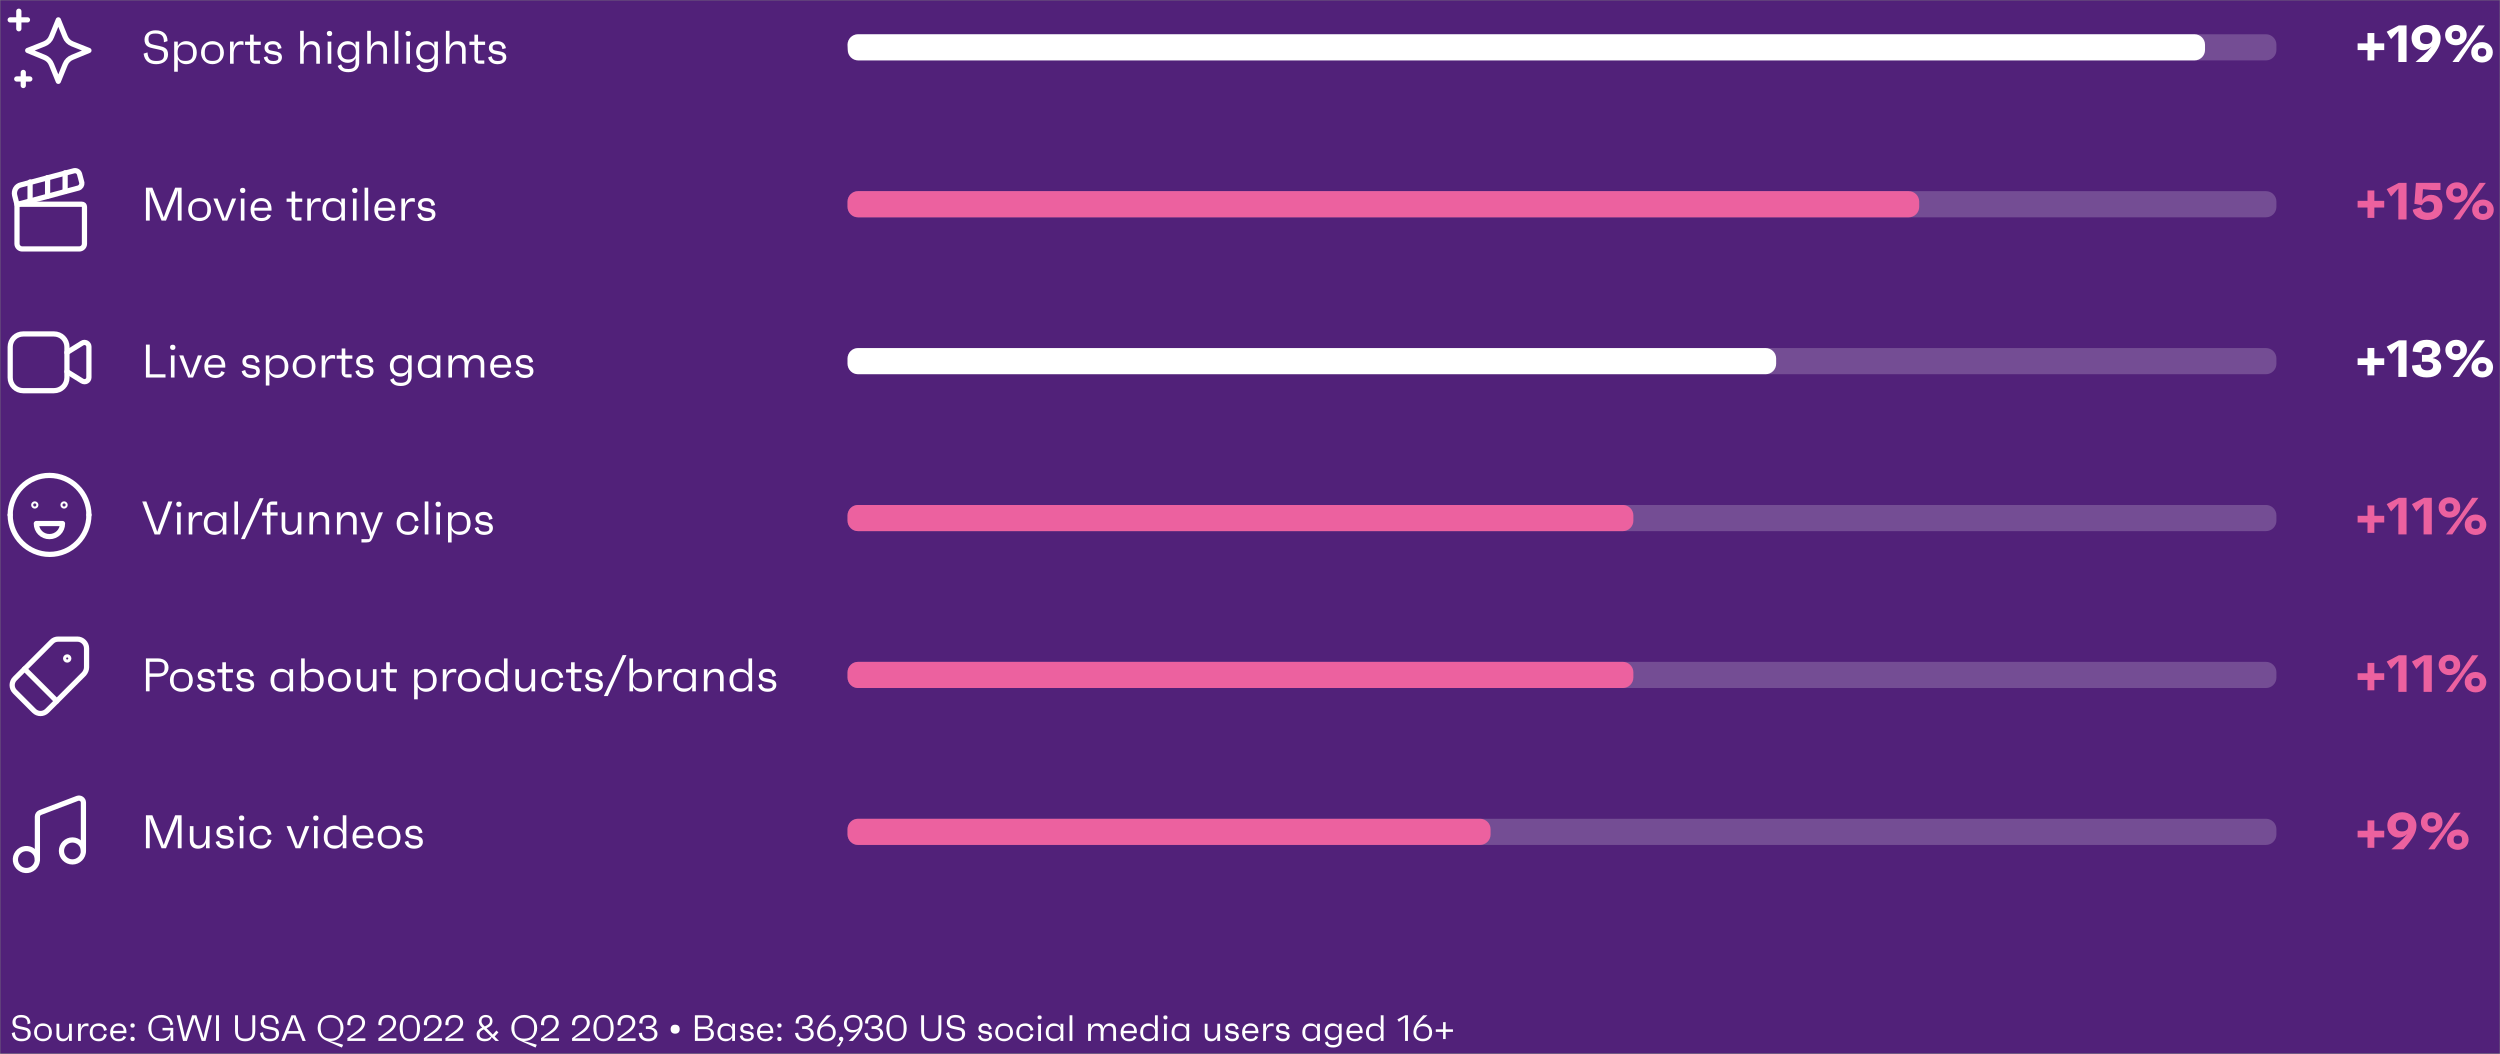 <svg width="956" height="403" viewBox="0 0 956 403" fill="none" xmlns="http://www.w3.org/2000/svg">
<rect x="0" y="0" width="956" height="403" fill="#808080" stroke="none"/>
<mask id="mask0_1002_191" style="mask-type:alpha" maskUnits="userSpaceOnUse" x="0" y="0" width="956" height="403">
<rect width="956" height="403" fill="#D9D9D9"/>
</mask>
<g mask="url(#mask0_1002_191)">
<path d="M1018.6 -64.6H-64.5V464.8H1018.6V-64.6Z" fill="#512179"/>
<path d="M8.242 398.19C6.296 398.19 4.798 397.322 4.49 395.054L5.652 394.69C5.82 396.748 6.744 397.224 8.298 397.224C9.936 397.224 10.58 396.72 10.58 395.446C10.58 394.186 10.118 394.074 8.69 393.766L7.276 393.458C6.156 393.22 4.77 392.87 4.77 390.868C4.77 389.216 6.1 388.11 8.06 388.11C10.398 388.11 11.63 389.356 11.616 391.33L10.538 391.666C10.594 389.552 9.6 389.076 8.004 389.076C6.534 389.076 5.96 389.538 5.96 390.742C5.96 391.932 6.464 392.184 7.5 392.408L9.18 392.772C10.524 393.066 11.77 393.402 11.77 395.278C11.77 397.028 10.398 398.19 8.242 398.19ZM16.437 391.33C18.327 391.33 19.839 392.702 19.839 394.76C19.839 396.818 18.327 398.19 16.437 398.19C14.547 398.19 13.035 396.818 13.035 394.76C13.035 392.702 14.547 391.33 16.437 391.33ZM16.437 397.21C18.089 397.21 18.733 396.524 18.733 394.76C18.733 392.996 18.089 392.31 16.437 392.31C14.785 392.31 14.141 392.996 14.141 394.76C14.141 396.524 14.785 397.21 16.437 397.21ZM26.394 391.47H27.472V398.05H26.394V396.426C26.072 397.462 25.372 398.19 23.986 398.19C22.446 398.19 21.592 397.266 21.592 395.614V391.47H22.67V395.544C22.67 396.622 23.314 397.21 24.294 397.21C25.582 397.21 26.394 396.216 26.394 394.508V391.47Z" fill="white"/>
<path d="M33.074 391.344C33.396 391.344 33.662 391.358 33.844 391.442V392.534C33.718 392.464 33.494 392.366 32.934 392.366C31.52 392.366 30.918 393.64 30.918 395.054V398.05H29.84V391.47H30.918V393.346C31.156 392.254 31.744 391.344 33.074 391.344Z" fill="white"/>
<path d="M37.708 397.224C38.87 397.224 39.5 396.776 39.78 395.334L40.872 395.628C40.466 397.35 39.29 398.19 37.722 398.19C35.706 398.19 34.32 396.818 34.32 394.76C34.32 392.702 35.706 391.33 37.722 391.33C39.29 391.33 40.466 392.17 40.872 393.892L39.78 394.186C39.5 392.744 38.87 392.296 37.708 392.296C36.07 392.296 35.426 392.982 35.426 394.76C35.426 396.538 36.07 397.224 37.708 397.224ZM48.357 394.578C48.357 394.774 48.357 394.858 48.343 395.096H43.233C43.303 396.65 43.933 397.266 45.375 397.266C46.453 397.266 46.887 397 47.195 396.132L48.203 396.524C47.741 397.686 46.607 398.19 45.375 398.19C43.401 398.19 42.127 396.846 42.127 394.76C42.127 392.716 43.485 391.33 45.319 391.33C47.097 391.33 48.357 392.562 48.357 394.578ZM45.305 392.24C44.045 392.24 43.373 392.87 43.247 394.214H47.279C47.195 392.8 46.635 392.24 45.305 392.24ZM50.697 391.33C51.243 391.33 51.537 391.624 51.523 392.142C51.509 392.674 51.215 392.968 50.697 392.968C50.151 392.968 49.857 392.674 49.871 392.142C49.885 391.624 50.179 391.33 50.697 391.33ZM50.697 398.106C50.179 398.106 49.885 397.812 49.871 397.294C49.857 396.762 50.151 396.468 50.697 396.468C51.215 396.468 51.509 396.762 51.523 397.294C51.537 397.812 51.243 398.106 50.697 398.106ZM62.149 393.052H66.251V398.05H65.229V395.88C64.655 397.63 63.101 398.19 61.687 398.19C58.873 398.19 56.717 396.006 56.717 393.094C56.717 390.098 58.747 388.11 61.799 388.11C63.857 388.11 65.747 389.286 66.181 391.708L65.201 392.114C64.781 389.972 63.829 389.132 61.785 389.132C58.971 389.132 57.879 390.252 57.879 393.122C57.879 396.034 58.971 397.168 61.799 397.168C63.927 397.168 65.159 396.034 65.243 394.018H62.149V393.052ZM79.812 388.25H81.002L78.58 398.05H77.124L74.744 390.756L74.296 389.188L73.834 390.77L71.468 398.05H69.998L67.576 388.25H68.794L70.404 395.124L70.768 396.93L71.286 395.11L73.484 388.25H75.08L77.292 395.124L77.824 397L78.202 395.124L79.812 388.25ZM82.612 398.05V388.25H83.732V398.05H82.612ZM96.49 388.25H97.61V394.214C97.61 396.874 96.154 398.19 93.746 398.19C91.338 398.19 89.882 396.874 89.882 394.214V388.25H91.002V394.494C91.002 396.412 91.786 397.168 93.746 397.168C95.706 397.168 96.49 396.412 96.49 394.494V388.25ZM103.178 398.19C101.232 398.19 99.734 397.322 99.426 395.054L100.588 394.69C100.756 396.748 101.68 397.224 103.234 397.224C104.872 397.224 105.516 396.72 105.516 395.446C105.516 394.186 105.054 394.074 103.626 393.766L102.212 393.458C101.092 393.22 99.706 392.87 99.706 390.868C99.706 389.216 101.036 388.11 102.996 388.11C105.334 388.11 106.566 389.356 106.552 391.33L105.474 391.666C105.53 389.552 104.536 389.076 102.94 389.076C101.47 389.076 100.896 389.538 100.896 390.742C100.896 391.932 101.4 392.184 102.436 392.408L104.116 392.772C105.46 393.066 106.706 393.402 106.706 395.278C106.706 397.028 105.334 398.19 103.178 398.19ZM115.671 398.05L114.593 395.278H109.861L108.783 398.05H107.551L111.471 388.25H113.011L116.917 398.05H115.671ZM110.253 394.27H114.201L112.829 390.714L112.227 389.062L111.625 390.714L110.253 394.27ZM126.297 398.078L130.665 399.324L131.211 399.52L130.735 400.584L124.603 397.868C122.811 397.07 121.467 395.376 121.467 393.108C121.467 390.154 123.693 388.11 126.409 388.11C129.125 388.11 131.351 390.154 131.351 393.108C131.351 395.852 129.293 398.078 126.647 398.078H126.297ZM122.629 393.108C122.629 395.866 123.833 397.168 126.409 397.168C128.985 397.168 130.189 395.866 130.189 393.108C130.189 390.406 128.985 389.132 126.409 389.132C123.833 389.132 122.629 390.406 122.629 393.108ZM133.782 397.07H139.718V398.05H132.83V397L136.204 394.452C137.422 393.528 138.458 392.506 138.458 391.204C138.458 389.79 137.758 389.132 136.26 389.132C134.692 389.132 133.838 389.972 134.02 392.114L132.816 391.974C132.676 389.44 134.076 388.11 136.246 388.11C138.262 388.11 139.606 389.314 139.606 391.106C139.606 393.052 137.856 394.424 136.652 395.208L133.782 397.07ZM145.649 397.07H151.585V398.05H144.697V397L148.071 394.452C149.289 393.528 150.325 392.506 150.325 391.204C150.325 389.79 149.625 389.132 148.127 389.132C146.559 389.132 145.705 389.972 145.887 392.114L144.683 391.974C144.543 389.44 145.943 388.11 148.113 388.11C150.129 388.11 151.473 389.314 151.473 391.106C151.473 393.052 149.723 394.424 148.519 395.208L145.649 397.07ZM156.722 388.11C158.962 388.11 160.614 389.93 160.614 393.164C160.614 396.384 158.962 398.19 156.722 398.19C154.496 398.19 152.844 396.384 152.844 393.164C152.844 389.93 154.496 388.11 156.722 388.11ZM156.722 397.224C158.794 397.224 159.452 396.244 159.452 393.164C159.452 390.056 158.794 389.076 156.722 389.076C154.664 389.076 154.006 390.056 154.006 393.164C154.006 396.244 154.664 397.224 156.722 397.224ZM163.053 397.07H168.989V398.05H162.101V397L165.475 394.452C166.693 393.528 167.729 392.506 167.729 391.204C167.729 389.79 167.029 389.132 165.531 389.132C163.963 389.132 163.109 389.972 163.291 392.114L162.087 391.974C161.947 389.44 163.347 388.11 165.517 388.11C167.533 388.11 168.877 389.314 168.877 391.106C168.877 393.052 167.127 394.424 165.923 395.208L163.053 397.07ZM171.284 397.07H177.22V398.05H170.332V397L173.706 394.452C174.924 393.528 175.96 392.506 175.96 391.204C175.96 389.79 175.26 389.132 173.762 389.132C172.194 389.132 171.34 389.972 171.522 392.114L170.318 391.974C170.178 389.44 171.578 388.11 173.748 388.11C175.764 388.11 177.108 389.314 177.108 391.106C177.108 393.052 175.358 394.424 174.154 395.208L171.284 397.07ZM190.823 398.05H189.493L188.009 396.58C187.687 397.756 186.609 398.19 185.321 398.19C183.319 398.19 182.255 397.112 182.255 395.488C182.255 394.102 183.277 393.472 184.369 392.968C183.445 392.058 183.109 391.456 183.109 390.616C183.109 389.048 184.285 388.11 185.713 388.11C187.267 388.11 188.317 389.048 188.317 390.476C188.317 391.75 187.659 392.464 186.077 393.206L188.443 395.628C188.835 395.208 189.283 394.69 189.829 394.074L190.599 394.788L189.157 396.356L190.823 398.05ZM184.145 390.518C184.145 391.414 184.789 391.96 185.377 392.506C186.749 391.89 187.351 391.358 187.351 390.434C187.351 389.566 186.973 389.006 185.727 389.006C184.593 389.006 184.145 389.566 184.145 390.518ZM185.615 397.238C186.525 397.238 187.099 396.944 187.757 396.328L185.055 393.64C184.257 393.976 183.375 394.466 183.375 395.502C183.375 396.552 183.851 397.238 185.615 397.238ZM200.357 398.078L204.725 399.324L205.271 399.52L204.795 400.584L198.663 397.868C196.871 397.07 195.527 395.376 195.527 393.108C195.527 390.154 197.753 388.11 200.469 388.11C203.185 388.11 205.411 390.154 205.411 393.108C205.411 395.852 203.353 398.078 200.707 398.078H200.357ZM196.689 393.108C196.689 395.866 197.893 397.168 200.469 397.168C203.045 397.168 204.249 395.866 204.249 393.108C204.249 390.406 203.045 389.132 200.469 389.132C197.893 389.132 196.689 390.406 196.689 393.108ZM207.842 397.07H213.778V398.05H206.89V397L210.264 394.452C211.482 393.528 212.518 392.506 212.518 391.204C212.518 389.79 211.818 389.132 210.32 389.132C208.752 389.132 207.898 389.972 208.08 392.114L206.876 391.974C206.736 389.44 208.136 388.11 210.306 388.11C212.322 388.11 213.666 389.314 213.666 391.106C213.666 393.052 211.916 394.424 210.712 395.208L207.842 397.07ZM219.71 397.07H225.646V398.05H218.758V397L222.132 394.452C223.35 393.528 224.386 392.506 224.386 391.204C224.386 389.79 223.686 389.132 222.188 389.132C220.62 389.132 219.766 389.972 219.948 392.114L218.744 391.974C218.604 389.44 220.004 388.11 222.174 388.11C224.19 388.11 225.534 389.314 225.534 391.106C225.534 393.052 223.784 394.424 222.58 395.208L219.71 397.07ZM230.782 388.11C233.022 388.11 234.674 389.93 234.674 393.164C234.674 396.384 233.022 398.19 230.782 398.19C228.556 398.19 226.904 396.384 226.904 393.164C226.904 389.93 228.556 388.11 230.782 388.11ZM230.782 397.224C232.854 397.224 233.512 396.244 233.512 393.164C233.512 390.056 232.854 389.076 230.782 389.076C228.724 389.076 228.066 390.056 228.066 393.164C228.066 396.244 228.724 397.224 230.782 397.224ZM237.114 397.07H243.05V398.05H236.162V397L239.536 394.452C240.754 393.528 241.79 392.506 241.79 391.204C241.79 389.79 241.09 389.132 239.592 389.132C238.024 389.132 237.17 389.972 237.352 392.114L236.148 391.974C236.008 389.44 237.408 388.11 239.578 388.11C241.594 388.11 242.938 389.314 242.938 391.106C242.938 393.052 241.188 394.424 239.984 395.208L237.114 397.07ZM249.096 392.912C250.664 393.164 251.42 394.186 251.42 395.376C251.42 397.056 249.88 398.19 247.934 398.19C245.89 398.19 244.392 397.07 244.266 395.026L245.47 394.914C245.568 396.468 246.366 397.168 247.99 397.168C249.53 397.168 250.258 396.566 250.258 395.292C250.258 394.088 249.292 393.458 247.668 393.458H246.982V392.436H247.682C249.208 392.436 249.908 391.778 249.908 390.784C249.908 389.664 249.194 389.132 247.878 389.132C246.464 389.132 245.61 389.608 245.666 391.442L244.49 391.316C244.434 389.034 245.918 388.11 247.864 388.11C249.572 388.11 251.028 389.104 251.028 390.616C251.028 391.61 250.468 392.506 249.096 392.912ZM258.175 391.848C259.281 391.848 259.911 392.464 259.911 393.57C259.911 394.662 259.281 395.278 258.175 395.278C257.069 395.278 256.453 394.662 256.453 393.57C256.453 392.464 257.069 391.848 258.175 391.848ZM270.521 392.996C272.159 393.206 273.013 394.074 273.013 395.292C273.013 396.944 271.781 398.05 269.975 398.05H265.733V388.25H269.765C271.445 388.25 272.565 389.23 272.565 390.686C272.565 391.876 271.837 392.674 270.521 392.996ZM266.839 389.216V392.576H269.611C270.815 392.576 271.375 392.002 271.375 390.798C271.375 389.72 270.843 389.216 269.723 389.216H266.839ZM269.905 397.084C271.207 397.084 271.823 396.482 271.823 395.194C271.823 394.074 271.165 393.542 269.751 393.542H266.839V397.084H269.905ZM279.986 391.47H281.064V398.05H279.986V396.706C279.496 397.644 278.628 398.19 277.494 398.19C275.604 398.19 274.344 396.818 274.344 394.76C274.344 392.702 275.604 391.33 277.494 391.33C278.628 391.33 279.496 391.876 279.986 392.814V391.47ZM277.746 397.21C279.398 397.21 280.042 396.524 280.042 394.76C280.042 392.996 279.398 392.31 277.746 392.31C276.094 392.31 275.45 392.996 275.45 394.76C275.45 396.524 276.094 397.21 277.746 397.21ZM285.661 398.19C284.233 398.19 283.169 397.518 282.861 396.16L283.925 395.81C284.107 396.874 284.639 397.238 285.731 397.238C286.725 397.238 287.201 396.958 287.201 396.342C287.201 395.782 287.005 395.586 286.207 395.432L284.919 395.18C283.967 394.998 283.085 394.522 283.085 393.304C283.085 392.114 284.051 391.33 285.507 391.33C286.767 391.33 287.873 391.834 288.153 393.416L287.089 393.71C286.949 392.464 286.417 392.282 285.549 392.282C284.611 392.282 284.177 392.576 284.177 393.22C284.177 393.752 284.373 394.004 284.975 394.116L286.627 394.438C287.593 394.62 288.265 395.11 288.265 396.16C288.265 397.378 287.229 398.19 285.661 398.19ZM295.709 394.578C295.709 394.774 295.709 394.858 295.695 395.096H290.585C290.655 396.65 291.285 397.266 292.727 397.266C293.805 397.266 294.239 397 294.547 396.132L295.555 396.524C295.093 397.686 293.959 398.19 292.727 398.19C290.753 398.19 289.479 396.846 289.479 394.76C289.479 392.716 290.837 391.33 292.671 391.33C294.449 391.33 295.709 392.562 295.709 394.578ZM292.657 392.24C291.397 392.24 290.725 392.87 290.599 394.214H294.631C294.547 392.8 293.987 392.24 292.657 392.24ZM298.049 391.33C298.595 391.33 298.889 391.624 298.875 392.142C298.861 392.674 298.567 392.968 298.049 392.968C297.503 392.968 297.209 392.674 297.223 392.142C297.237 391.624 297.531 391.33 298.049 391.33ZM298.049 398.106C297.531 398.106 297.237 397.812 297.223 397.294C297.209 396.762 297.503 396.468 298.049 396.468C298.567 396.468 298.861 396.762 298.875 397.294C298.889 397.812 298.595 398.106 298.049 398.106ZM308.856 392.912C310.424 393.164 311.18 394.186 311.18 395.376C311.18 397.056 309.64 398.19 307.694 398.19C305.65 398.19 304.152 397.07 304.026 395.026L305.23 394.914C305.328 396.468 306.126 397.168 307.75 397.168C309.29 397.168 310.018 396.566 310.018 395.292C310.018 394.088 309.052 393.458 307.428 393.458H306.742V392.436H307.442C308.968 392.436 309.668 391.778 309.668 390.784C309.668 389.664 308.954 389.132 307.638 389.132C306.224 389.132 305.37 389.608 305.426 391.442L304.25 391.316C304.194 389.034 305.678 388.11 307.624 388.11C309.332 388.11 310.788 389.104 310.788 390.616C310.788 391.61 310.228 392.506 308.856 392.912ZM316.496 391.456C318.232 391.456 319.604 392.828 319.604 394.83C319.604 396.86 318.162 398.19 316.048 398.19C313.92 398.19 312.464 396.832 312.464 394.788C312.464 393.15 313.22 391.47 316.174 388.25H317.798C316.216 389.678 315.236 390.504 313.808 392.66C314.69 391.75 315.474 391.456 316.496 391.456ZM316.034 397.224C317.714 397.224 318.512 396.468 318.512 394.844C318.512 393.192 317.714 392.422 316.02 392.422C314.34 392.422 313.556 393.192 313.556 394.83C313.556 396.454 314.354 397.224 316.034 397.224ZM321.66 396.468C322.178 396.468 322.472 396.762 322.486 397.266C322.486 397.434 322.472 397.658 322.276 398.008L321.072 400.136H319.868L321.646 398.106C321.156 398.092 320.82 397.728 320.806 397.266C320.792 396.762 321.1 396.468 321.66 396.468ZM326.268 388.11C328.396 388.11 329.852 389.468 329.852 391.512C329.852 393.15 329.096 394.83 326.142 398.05H324.518C326.1 396.622 327.08 395.796 328.508 393.64C327.626 394.55 326.842 394.844 325.82 394.844C324.084 394.844 322.712 393.472 322.712 391.47C322.712 389.44 324.154 388.11 326.268 388.11ZM326.296 393.878C327.976 393.878 328.76 393.108 328.76 391.47C328.76 389.846 327.962 389.076 326.282 389.076C324.602 389.076 323.804 389.832 323.804 391.456C323.804 393.108 324.602 393.878 326.296 393.878ZM335.407 392.912C336.975 393.164 337.731 394.186 337.731 395.376C337.731 397.056 336.191 398.19 334.245 398.19C332.201 398.19 330.703 397.07 330.577 395.026L331.781 394.914C331.879 396.468 332.677 397.168 334.301 397.168C335.841 397.168 336.569 396.566 336.569 395.292C336.569 394.088 335.603 393.458 333.979 393.458H333.293V392.436H333.993C335.519 392.436 336.219 391.778 336.219 390.784C336.219 389.664 335.505 389.132 334.189 389.132C332.775 389.132 331.921 389.608 331.977 391.442L330.801 391.316C330.745 389.034 332.229 388.11 334.175 388.11C335.883 388.11 337.339 389.104 337.339 390.616C337.339 391.61 336.779 392.506 335.407 392.912ZM342.823 388.11C345.063 388.11 346.715 389.93 346.715 393.164C346.715 396.384 345.063 398.19 342.823 398.19C340.597 398.19 338.945 396.384 338.945 393.164C338.945 389.93 340.597 388.11 342.823 388.11ZM342.823 397.224C344.895 397.224 345.553 396.244 345.553 393.164C345.553 390.056 344.895 389.076 342.823 389.076C340.765 389.076 340.107 390.056 340.107 393.164C340.107 396.244 340.765 397.224 342.823 397.224ZM358.854 388.25H359.974V394.214C359.974 396.874 358.518 398.19 356.11 398.19C353.702 398.19 352.246 396.874 352.246 394.214V388.25H353.366V394.494C353.366 396.412 354.15 397.168 356.11 397.168C358.07 397.168 358.854 396.412 358.854 394.494V388.25ZM365.541 398.19C363.595 398.19 362.097 397.322 361.789 395.054L362.951 394.69C363.119 396.748 364.043 397.224 365.597 397.224C367.235 397.224 367.879 396.72 367.879 395.446C367.879 394.186 367.417 394.074 365.989 393.766L364.575 393.458C363.455 393.22 362.069 392.87 362.069 390.868C362.069 389.216 363.399 388.11 365.359 388.11C367.697 388.11 368.929 389.356 368.915 391.33L367.837 391.666C367.893 389.552 366.899 389.076 365.303 389.076C363.833 389.076 363.259 389.538 363.259 390.742C363.259 391.932 363.763 392.184 364.799 392.408L366.479 392.772C367.823 393.066 369.069 393.402 369.069 395.278C369.069 397.028 367.697 398.19 365.541 398.19ZM376.743 398.19C375.315 398.19 374.251 397.518 373.943 396.16L375.007 395.81C375.189 396.874 375.721 397.238 376.813 397.238C377.807 397.238 378.283 396.958 378.283 396.342C378.283 395.782 378.087 395.586 377.289 395.432L376.001 395.18C375.049 394.998 374.167 394.522 374.167 393.304C374.167 392.114 375.133 391.33 376.589 391.33C377.849 391.33 378.955 391.834 379.235 393.416L378.171 393.71C378.031 392.464 377.499 392.282 376.631 392.282C375.693 392.282 375.259 392.576 375.259 393.22C375.259 393.752 375.455 394.004 376.057 394.116L377.709 394.438C378.675 394.62 379.347 395.11 379.347 396.16C379.347 397.378 378.311 398.19 376.743 398.19ZM383.963 391.33C385.853 391.33 387.365 392.702 387.365 394.76C387.365 396.818 385.853 398.19 383.963 398.19C382.073 398.19 380.561 396.818 380.561 394.76C380.561 392.702 382.073 391.33 383.963 391.33ZM383.963 397.21C385.615 397.21 386.259 396.524 386.259 394.76C386.259 392.996 385.615 392.31 383.963 392.31C382.311 392.31 381.667 392.996 381.667 394.76C381.667 396.524 382.311 397.21 383.963 397.21ZM392.015 397.224C393.177 397.224 393.807 396.776 394.087 395.334L395.179 395.628C394.773 397.35 393.597 398.19 392.029 398.19C390.013 398.19 388.627 396.818 388.627 394.76C388.627 392.702 390.013 391.33 392.029 391.33C393.597 391.33 394.773 392.17 395.179 393.892L394.087 394.186C393.807 392.744 393.177 392.296 392.015 392.296C390.377 392.296 389.733 392.982 389.733 394.76C389.733 396.538 390.377 397.224 392.015 397.224ZM397.554 389.846C397.05 389.846 396.756 389.552 396.742 389.048C396.728 388.558 397.022 388.292 397.554 388.292C398.044 388.292 398.324 388.558 398.338 389.048C398.352 389.552 398.072 389.846 397.554 389.846ZM396.994 398.05V391.47H398.072V398.05H396.994ZM405.535 391.47H406.613V398.05H405.535V396.706C405.045 397.644 404.177 398.19 403.043 398.19C401.153 398.19 399.893 396.818 399.893 394.76C399.893 392.702 401.153 391.33 403.043 391.33C404.177 391.33 405.045 391.876 405.535 392.814V391.47ZM403.295 397.21C404.947 397.21 405.591 396.524 405.591 394.76C405.591 392.996 404.947 392.31 403.295 392.31C401.643 392.31 400.999 392.996 400.999 394.76C400.999 396.524 401.643 397.21 403.295 397.21ZM408.998 398.05V388.25H410.076V398.05H408.998ZM424.311 391.33C425.893 391.33 426.775 392.31 426.775 394.004V398.05H425.697V394.074C425.697 392.898 425.053 392.31 424.087 392.31C422.603 392.31 421.973 393.472 421.973 395.39V398.05H420.895V393.976C420.895 392.898 420.251 392.31 419.271 392.31C417.983 392.31 417.171 393.304 417.171 395.012V398.05H416.093V391.47H417.171V393.094C417.493 392.058 418.193 391.33 419.579 391.33C420.881 391.33 421.693 391.988 421.917 393.192C422.281 392.002 423.065 391.33 424.311 391.33ZM434.752 394.578C434.752 394.774 434.752 394.858 434.738 395.096H429.628C429.698 396.65 430.328 397.266 431.77 397.266C432.848 397.266 433.282 397 433.59 396.132L434.598 396.524C434.136 397.686 433.002 398.19 431.77 398.19C429.796 398.19 428.522 396.846 428.522 394.76C428.522 392.716 429.88 391.33 431.714 391.33C433.492 391.33 434.752 392.562 434.752 394.578ZM431.7 392.24C430.44 392.24 429.768 392.87 429.642 394.214H433.674C433.59 392.8 433.03 392.24 431.7 392.24ZM441.656 388.25H442.734V398.05H441.656V396.706C441.166 397.644 440.298 398.19 439.164 398.19C437.274 398.19 436.014 396.818 436.014 394.76C436.014 392.702 437.274 391.33 439.164 391.33C440.298 391.33 441.166 391.876 441.656 392.814V388.25ZM439.416 397.21C441.068 397.21 441.712 396.524 441.712 394.76C441.712 392.996 441.068 392.31 439.416 392.31C437.764 392.31 437.12 392.996 437.12 394.76C437.12 396.524 437.764 397.21 439.416 397.21ZM445.679 389.846C445.175 389.846 444.881 389.552 444.867 389.048C444.853 388.558 445.147 388.292 445.679 388.292C446.169 388.292 446.449 388.558 446.463 389.048C446.477 389.552 446.197 389.846 445.679 389.846ZM445.119 398.05V391.47H446.197V398.05H445.119ZM453.66 391.47H454.738V398.05H453.66V396.706C453.17 397.644 452.302 398.19 451.168 398.19C449.278 398.19 448.018 396.818 448.018 394.76C448.018 392.702 449.278 391.33 451.168 391.33C452.302 391.33 453.17 391.876 453.66 392.814V391.47ZM451.42 397.21C453.072 397.21 453.716 396.524 453.716 394.76C453.716 392.996 453.072 392.31 451.42 392.31C449.768 392.31 449.124 392.996 449.124 394.76C449.124 396.524 449.768 397.21 451.42 397.21ZM465.491 391.47H466.569V398.05H465.491V396.426C465.169 397.462 464.469 398.19 463.083 398.19C461.543 398.19 460.689 397.266 460.689 395.614V391.47H461.767V395.544C461.767 396.622 462.411 397.21 463.391 397.21C464.679 397.21 465.491 396.216 465.491 394.508V391.47ZM471.161 398.19C469.733 398.19 468.669 397.518 468.361 396.16L469.425 395.81C469.607 396.874 470.139 397.238 471.231 397.238C472.225 397.238 472.701 396.958 472.701 396.342C472.701 395.782 472.505 395.586 471.707 395.432L470.419 395.18C469.467 394.998 468.585 394.522 468.585 393.304C468.585 392.114 469.551 391.33 471.007 391.33C472.267 391.33 473.373 391.834 473.653 393.416L472.589 393.71C472.449 392.464 471.917 392.282 471.049 392.282C470.111 392.282 469.677 392.576 469.677 393.22C469.677 393.752 469.873 394.004 470.475 394.116L472.127 394.438C473.093 394.62 473.765 395.11 473.765 396.16C473.765 397.378 472.729 398.19 471.161 398.19ZM481.209 394.578C481.209 394.774 481.209 394.858 481.195 395.096H476.085C476.155 396.65 476.785 397.266 478.227 397.266C479.305 397.266 479.739 397 480.047 396.132L481.055 396.524C480.593 397.686 479.459 398.19 478.227 398.19C476.253 398.19 474.979 396.846 474.979 394.76C474.979 392.716 476.337 391.33 478.171 391.33C479.949 391.33 481.209 392.562 481.209 394.578ZM478.157 392.24C476.897 392.24 476.225 392.87 476.099 394.214H480.131C480.047 392.8 479.487 392.24 478.157 392.24ZM486.265 391.344C486.587 391.344 486.853 391.358 487.035 391.442V392.534C486.909 392.464 486.685 392.366 486.125 392.366C484.711 392.366 484.109 393.64 484.109 395.054V398.05H483.031V391.47H484.109V393.346C484.347 392.254 484.935 391.344 486.265 391.344ZM490.561 398.19C489.133 398.19 488.069 397.518 487.761 396.16L488.825 395.81C489.007 396.874 489.539 397.238 490.631 397.238C491.625 397.238 492.101 396.958 492.101 396.342C492.101 395.782 491.905 395.586 491.107 395.432L489.819 395.18C488.867 394.998 487.985 394.522 487.985 393.304C487.985 392.114 488.951 391.33 490.407 391.33C491.667 391.33 492.773 391.834 493.053 393.416L491.989 393.71C491.849 392.464 491.317 392.282 490.449 392.282C489.511 392.282 489.077 392.576 489.077 393.22C489.077 393.752 489.273 394.004 489.875 394.116L491.527 394.438C492.493 394.62 493.165 395.11 493.165 396.16C493.165 397.378 492.129 398.19 490.561 398.19ZM503.658 391.47H504.736V398.05H503.658V396.706C503.168 397.644 502.3 398.19 501.166 398.19C499.276 398.19 498.016 396.818 498.016 394.76C498.016 392.702 499.276 391.33 501.166 391.33C502.3 391.33 503.168 391.876 503.658 392.814V391.47ZM501.418 397.21C503.07 397.21 503.714 396.524 503.714 394.76C503.714 392.996 503.07 392.31 501.418 392.31C499.766 392.31 499.122 392.996 499.122 394.76C499.122 396.524 499.766 397.21 501.418 397.21ZM511.965 391.47H513.043V397.742C513.043 399.436 511.825 400.57 509.837 400.57C508.157 400.57 507.107 399.968 506.645 398.708L507.681 398.218C508.059 399.338 508.493 399.618 509.837 399.618C511.349 399.618 511.965 399.016 511.965 397.742V396.384C511.517 397.252 510.691 397.784 509.599 397.784C507.835 397.784 506.561 396.454 506.561 394.564C506.561 392.66 507.835 391.33 509.599 391.33C510.691 391.33 511.517 391.862 511.965 392.73V391.47ZM509.837 396.79C511.335 396.79 512.049 396.076 512.049 394.564C512.049 393.038 511.349 392.31 509.865 392.31C508.367 392.31 507.667 393.038 507.667 394.564C507.667 396.076 508.367 396.79 509.837 396.79ZM521.089 394.578C521.089 394.774 521.089 394.858 521.075 395.096H515.965C516.035 396.65 516.665 397.266 518.107 397.266C519.185 397.266 519.619 397 519.927 396.132L520.935 396.524C520.473 397.686 519.339 398.19 518.107 398.19C516.133 398.19 514.859 396.846 514.859 394.76C514.859 392.716 516.217 391.33 518.051 391.33C519.829 391.33 521.089 392.562 521.089 394.578ZM518.037 392.24C516.777 392.24 516.105 392.87 515.979 394.214H520.011C519.927 392.8 519.367 392.24 518.037 392.24ZM527.994 388.25H529.072V398.05H527.994V396.706C527.504 397.644 526.636 398.19 525.502 398.19C523.612 398.19 522.352 396.818 522.352 394.76C522.352 392.702 523.612 391.33 525.502 391.33C526.636 391.33 527.504 391.876 527.994 392.814V388.25ZM525.754 397.21C527.406 397.21 528.05 396.524 528.05 394.76C528.05 392.996 527.406 392.31 525.754 392.31C524.102 392.31 523.458 392.996 523.458 394.76C523.458 396.524 524.102 397.21 525.754 397.21ZM537.347 388.25H538.397V398.05H537.291V389.02L534.911 390.77L534.365 389.804L537.347 388.25ZM544.53 391.456C546.266 391.456 547.638 392.828 547.638 394.83C547.638 396.86 546.196 398.19 544.082 398.19C541.954 398.19 540.498 396.832 540.498 394.788C540.498 393.15 541.254 391.47 544.208 388.25H545.832C544.25 389.678 543.27 390.504 541.842 392.66C542.724 391.75 543.508 391.456 544.53 391.456ZM544.068 397.224C545.748 397.224 546.546 396.468 546.546 394.844C546.546 393.192 545.748 392.422 544.054 392.422C542.374 392.422 541.59 393.192 541.59 394.83C541.59 396.454 542.388 397.224 544.068 397.224ZM551.832 394.578H549.046V393.626H551.832V390.854H552.826V393.626H555.612V394.578H552.826V397.35H551.832V394.578Z" fill="white"/>
<path d="M905.33 19.15H901.55V16.59H905.33V12.63H907.95V16.59H911.73V19.15H907.95V23.11H905.33V19.15Z" fill="white"/>
<path d="M917.31 9.71H920.27V23.71H917.13V11.89L914.33 14.95L912.67 12.13L917.31 9.71ZM927.799 9.51C930.899 9.51 933.299 11.53 933.299 14.61C933.299 16.99 932.379 19.11 928.339 23.71H923.699C926.219 21.41 927.359 20.85 929.859 17.81C928.699 18.89 927.519 19.21 926.559 19.21C924.239 19.21 922.179 17.41 922.179 14.61C922.179 11.49 924.699 9.51 927.799 9.51ZM927.779 16.85C929.379 16.85 930.139 16.13 930.139 14.57C930.139 13.05 929.379 12.33 927.779 12.33C926.159 12.33 925.399 13.05 925.399 14.57C925.399 16.13 926.159 16.85 927.779 16.85ZM939.148 17.31C936.868 17.31 935.008 15.75 935.008 13.39C935.008 11.07 936.868 9.51 939.148 9.51C941.428 9.51 943.268 11.07 943.268 13.39C943.268 15.75 941.428 17.31 939.148 17.31ZM947.808 9.71H950.228L945.008 16.73L940.228 23.71H937.808L943.188 16.61L947.808 9.71ZM939.148 15.01C940.248 15.01 940.768 14.49 940.768 13.39C940.768 12.31 940.248 11.79 939.148 11.79C938.048 11.79 937.528 12.31 937.528 13.39C937.528 14.49 938.048 15.01 939.148 15.01ZM949.128 23.91C946.848 23.91 944.988 22.35 944.988 19.99C944.988 17.67 946.848 16.11 949.128 16.11C951.408 16.11 953.248 17.67 953.248 19.99C953.248 22.35 951.408 23.91 949.128 23.91ZM949.128 21.61C950.228 21.61 950.748 21.09 950.748 19.99C950.748 18.91 950.228 18.39 949.128 18.39C948.028 18.39 947.508 18.91 947.508 19.99C947.508 21.09 948.028 21.61 949.128 21.61Z" fill="white"/>
<path d="M905.33 79.36H901.55V76.8H905.33V72.84H907.95V76.8H911.73V79.36H907.95V83.32H905.33V79.36Z" fill="#EC619F"/>
<path d="M917.31 69.92H920.27V83.92H917.13V72.1L914.33 75.16L912.67 72.34L917.31 69.92ZM929.639 74.5C932.219 74.5 933.979 76.22 933.979 79.06C933.979 82.14 931.699 84.12 928.239 84.12C925.199 84.12 922.939 82.56 922.619 80.2L925.799 79.24C925.939 80.78 926.899 81.34 928.359 81.34C929.999 81.34 930.779 80.62 930.779 79.1C930.779 77.64 930.099 76.96 928.579 76.96C927.359 76.96 926.499 77.66 926.139 78.46L923.259 77.94L923.839 69.92H933.239V72.66H929.999L926.539 72.34L926.259 76.64C926.839 75.28 928.239 74.5 929.639 74.5ZM939.519 77.52C937.239 77.52 935.379 75.96 935.379 73.6C935.379 71.28 937.239 69.72 939.519 69.72C941.799 69.72 943.639 71.28 943.639 73.6C943.639 75.96 941.799 77.52 939.519 77.52ZM948.179 69.92H950.599L945.379 76.94L940.599 83.92H938.179L943.559 76.82L948.179 69.92ZM939.519 75.22C940.619 75.22 941.139 74.7 941.139 73.6C941.139 72.52 940.619 72 939.519 72C938.419 72 937.899 72.52 937.899 73.6C937.899 74.7 938.419 75.22 939.519 75.22ZM949.499 84.12C947.219 84.12 945.359 82.56 945.359 80.2C945.359 77.88 947.219 76.32 949.499 76.32C951.779 76.32 953.619 77.88 953.619 80.2C953.619 82.56 951.779 84.12 949.499 84.12ZM949.499 81.82C950.599 81.82 951.119 81.3 951.119 80.2C951.119 79.12 950.599 78.6 949.499 78.6C948.399 78.6 947.879 79.12 947.879 80.2C947.879 81.3 948.399 81.82 949.499 81.82Z" fill="#EC619F"/>
<path d="M905.33 139.58H901.55V137.02H905.33V133.06H907.95V137.02H911.73V139.58H907.95V143.54H905.33V139.58Z" fill="white"/>
<path d="M917.31 130.14H920.27V144.14H917.13V132.32L914.33 135.38L912.67 132.56L917.31 130.14ZM930.199 136.92C932.299 137.38 933.519 138.6 933.519 140.32C933.519 142.48 931.639 144.34 928.019 144.34C924.359 144.34 922.399 142.52 922.339 139.78L925.679 139.4C925.679 140.88 926.559 141.62 928.119 141.62C929.499 141.62 930.419 141.04 930.419 139.9C930.419 138.88 929.679 138.28 927.779 138.32L926.159 138.36V135.7L927.839 135.74C929.479 135.78 930.059 135.18 930.059 134.22C930.059 133.2 929.419 132.66 928.079 132.66C926.659 132.66 925.979 133.36 925.939 134.84L922.599 134.44C922.659 131.76 924.539 129.94 927.979 129.94C931.299 129.94 933.159 131.64 933.159 133.74C933.159 135.38 932.039 136.44 930.199 136.92ZM939.245 137.74C936.965 137.74 935.105 136.18 935.105 133.82C935.105 131.5 936.965 129.94 939.245 129.94C941.525 129.94 943.365 131.5 943.365 133.82C943.365 136.18 941.525 137.74 939.245 137.74ZM947.905 130.14H950.325L945.105 137.16L940.325 144.14H937.905L943.285 137.04L947.905 130.14ZM939.245 135.44C940.345 135.44 940.865 134.92 940.865 133.82C940.865 132.74 940.345 132.22 939.245 132.22C938.145 132.22 937.625 132.74 937.625 133.82C937.625 134.92 938.145 135.44 939.245 135.44ZM949.225 144.34C946.945 144.34 945.085 142.78 945.085 140.42C945.085 138.1 946.945 136.54 949.225 136.54C951.505 136.54 953.345 138.1 953.345 140.42C953.345 142.78 951.505 144.34 949.225 144.34ZM949.225 142.04C950.325 142.04 950.845 141.52 950.845 140.42C950.845 139.34 950.325 138.82 949.225 138.82C948.125 138.82 947.605 139.34 947.605 140.42C947.605 141.52 948.125 142.04 949.225 142.04Z" fill="white"/>
<path d="M905.33 199.8H901.55V197.24H905.33V193.28H907.95V197.24H911.73V199.8H907.95V203.76H905.33V199.8Z" fill="#EC619F"/>
<path d="M917.31 190.36H920.27V204.36H917.13V192.54L914.33 195.6L912.67 192.78L917.31 190.36ZM926.959 190.36H929.919V204.36H926.779V192.54L923.979 195.6L922.319 192.78L926.959 190.36ZM936.667 197.96C934.387 197.96 932.527 196.4 932.527 194.04C932.527 191.72 934.387 190.16 936.667 190.16C938.947 190.16 940.787 191.72 940.787 194.04C940.787 196.4 938.947 197.96 936.667 197.96ZM945.327 190.36H947.747L942.527 197.38L937.747 204.36H935.327L940.707 197.26L945.327 190.36ZM936.667 195.66C937.767 195.66 938.287 195.14 938.287 194.04C938.287 192.96 937.767 192.44 936.667 192.44C935.567 192.44 935.047 192.96 935.047 194.04C935.047 195.14 935.567 195.66 936.667 195.66ZM946.647 204.56C944.367 204.56 942.507 203 942.507 200.64C942.507 198.32 944.367 196.76 946.647 196.76C948.927 196.76 950.767 198.32 950.767 200.64C950.767 203 948.927 204.56 946.647 204.56ZM946.647 202.26C947.747 202.26 948.267 201.74 948.267 200.64C948.267 199.56 947.747 199.04 946.647 199.04C945.547 199.04 945.027 199.56 945.027 200.64C945.027 201.74 945.547 202.26 946.647 202.26Z" fill="#EC619F"/>
<path d="M905.33 260.01H901.55V257.45H905.33V253.49H907.95V257.45H911.73V260.01H907.95V263.97H905.33V260.01Z" fill="#EC619F"/>
<path d="M917.31 250.57H920.27V264.57H917.13V252.75L914.33 255.81L912.67 252.99L917.31 250.57ZM926.959 250.57H929.919V264.57H926.779V252.75L923.979 255.81L922.319 252.99L926.959 250.57ZM936.667 258.17C934.387 258.17 932.527 256.61 932.527 254.25C932.527 251.93 934.387 250.37 936.667 250.37C938.947 250.37 940.787 251.93 940.787 254.25C940.787 256.61 938.947 258.17 936.667 258.17ZM945.327 250.57H947.747L942.527 257.59L937.747 264.57H935.327L940.707 257.47L945.327 250.57ZM936.667 255.87C937.767 255.87 938.287 255.35 938.287 254.25C938.287 253.17 937.767 252.65 936.667 252.65C935.567 252.65 935.047 253.17 935.047 254.25C935.047 255.35 935.567 255.87 936.667 255.87ZM946.647 264.77C944.367 264.77 942.507 263.21 942.507 260.85C942.507 258.53 944.367 256.97 946.647 256.97C948.927 256.97 950.767 258.53 950.767 260.85C950.767 263.21 948.927 264.77 946.647 264.77ZM946.647 262.47C947.747 262.47 948.267 261.95 948.267 260.85C948.267 259.77 947.747 259.25 946.647 259.25C945.547 259.25 945.027 259.77 945.027 260.85C945.027 261.95 945.547 262.47 946.647 262.47Z" fill="#EC619F"/>
<path d="M905.33 320.23H901.55V317.67H905.33V313.71H907.95V317.67H911.73V320.23H907.95V324.19H905.33V320.23ZM918.542 310.59C921.642 310.59 924.042 312.61 924.042 315.69C924.042 318.07 923.122 320.19 919.082 324.79H914.442C916.962 322.49 918.102 321.93 920.602 318.89C919.442 319.97 918.262 320.29 917.302 320.29C914.982 320.29 912.922 318.49 912.922 315.69C912.922 312.57 915.442 310.59 918.542 310.59ZM918.522 317.93C920.122 317.93 920.882 317.21 920.882 315.65C920.882 314.13 920.122 313.41 918.522 313.41C916.902 313.41 916.142 314.13 916.142 315.65C916.142 317.21 916.902 317.93 918.522 317.93ZM929.891 318.39C927.611 318.39 925.751 316.83 925.751 314.47C925.751 312.15 927.611 310.59 929.891 310.59C932.171 310.59 934.011 312.15 934.011 314.47C934.011 316.83 932.171 318.39 929.891 318.39ZM938.551 310.79H940.971L935.751 317.81L930.971 324.79H928.551L933.931 317.69L938.551 310.79ZM929.891 316.09C930.991 316.09 931.511 315.57 931.511 314.47C931.511 313.39 930.991 312.87 929.891 312.87C928.791 312.87 928.271 313.39 928.271 314.47C928.271 315.57 928.791 316.09 929.891 316.09ZM939.871 324.99C937.591 324.99 935.731 323.43 935.731 321.07C935.731 318.75 937.591 317.19 939.871 317.19C942.151 317.19 943.991 318.75 943.991 321.07C943.991 323.43 942.151 324.99 939.871 324.99ZM939.871 322.69C940.971 322.69 941.491 322.17 941.491 321.07C941.491 319.99 940.971 319.47 939.871 319.47C938.771 319.47 938.251 319.99 938.251 321.07C938.251 322.17 938.771 322.69 939.871 322.69Z" fill="#EC619F"/>
<path d="M3.9 7.6H10.5" stroke="white" stroke-width="2" stroke-linecap="round" stroke-linejoin="round"/>
<path d="M7.2 4.3V11" stroke="white" stroke-width="2" stroke-linecap="round" stroke-linejoin="round"/>
<path d="M8.9 27.7V32.7" stroke="white" stroke-width="2" stroke-linecap="round" stroke-linejoin="round"/>
<path d="M11.4 30.2H6.4" stroke="white" stroke-width="2" stroke-linecap="round" stroke-linejoin="round"/>
<path d="M34 19.3L27.7 16.8C26.4 16.3 25.4 15.3 24.9 14L22.3 7.6L19.7 14C19.2 15.3 18.2 16.3 16.9 16.8L10.6 19.3L16.9 21.9C18.2 22.4 19.2 23.4 19.7 24.7L22.3 31.1L24.9 24.7C25.4 23.4 26.4 22.4 27.7 21.9L34 19.3Z" stroke="white" stroke-width="2" stroke-linecap="round" stroke-linejoin="round"/>
<path d="M30 71.9L6.5 78.2L5.6 74.7C5.2 72.9 6.2 71.1 8 70.7L28.3 65.3C29.2 65.1 30.1 65.6 30.4 66.5L31.3 69.9C31.4 70.7 30.9 71.6 30 71.9Z" stroke="white" stroke-width="2" stroke-linecap="round" stroke-linejoin="round"/>
<path d="M6.5 78.1H31.3C31.9 78.1 32.3 78.5 32.3 79.1V93.2C32.3 94.3 31.4 95.2 30.3 95.2H8.5C7.4 95.2 6.5 94.3 6.5 93.2V78.1Z" stroke="white" stroke-width="2" stroke-linecap="round" stroke-linejoin="round"/>
<path d="M11.5 76.8V69.6" stroke="white" stroke-width="2" stroke-linecap="round" stroke-linejoin="round"/>
<path d="M18.2 75V67.9" stroke="white" stroke-width="2" stroke-linecap="round" stroke-linejoin="round"/>
<path d="M24.9 73.2V66.1" stroke="white" stroke-width="2" stroke-linecap="round" stroke-linejoin="round"/>
<path d="M25.6 134.8L31.4 131.2C32.5 130.5 34 131.3 34 132.6V144.3C34 145.6 32.6 146.4 31.4 145.7L25.6 142.1" stroke="white" stroke-width="2" stroke-linecap="round" stroke-linejoin="round"/>
<path d="M8.9 127.7H20.6C23.4 127.7 25.6 129.9 25.6 132.7V144.4C25.6 147.2 23.4 149.4 20.6 149.4H8.9C6.1 149.4 3.9 147.2 3.9 144.4V132.7C3.9 129.9 6.1 127.7 8.9 127.7Z" stroke="white" stroke-width="2" stroke-linecap="round" stroke-linejoin="round"/>
<path d="M14.3 328.7V312.3C14.3 311.6 14.7 311 15.4 310.7L29.6 305.3C30.7 304.9 31.9 305.7 31.9 306.9V325.4" stroke="white" stroke-width="2" stroke-linecap="round" stroke-linejoin="round"/>
<path d="M27.7 329.6C30.02 329.6 31.9 327.72 31.9 325.4C31.9 323.08 30.02 321.2 27.7 321.2C25.38 321.2 23.5 323.08 23.5 325.4C23.5 327.72 25.38 329.6 27.7 329.6Z" stroke="white" stroke-width="2" stroke-linecap="round" stroke-linejoin="round"/>
<path d="M14.277 328.964C14.431 326.649 12.68 324.648 10.366 324.494C8.051 324.339 6.05 326.091 5.896 328.405C5.741 330.72 7.492 332.721 9.807 332.875C12.121 333.03 14.123 331.278 14.277 328.964Z" stroke="white" stroke-width="2" stroke-miterlimit="4" stroke-linecap="round" stroke-linejoin="round"/>
<path d="M25.7 252.4C26.031 252.4 26.3 252.131 26.3 251.8C26.3 251.469 26.031 251.2 25.7 251.2C25.368 251.2 25.1 251.469 25.1 251.8C25.1 252.131 25.368 252.4 25.7 252.4Z" stroke="white" stroke-width="2" stroke-linecap="round" stroke-linejoin="round"/>
<path d="M22.3 244.4H29.6C31.5 244.4 33.1 246 33.1 247.9V255.2C33.1 256.1 32.7 257 32.1 257.7L18 271.8C16.6 273.2 14.4 273.2 13 271.8L5.7 264.5C4.3 263.1 4.3 260.9 5.7 259.5L19.8 245.4C20.5 244.7 21.3 244.4 22.3 244.4Z" stroke="white" stroke-width="2" stroke-linecap="round" stroke-linejoin="round"/>
<path d="M9.4 255.8L21.7 268.1" stroke="white" stroke-width="2" stroke-linecap="round" stroke-linejoin="round"/>
<path d="M34 196.9C34 188.6 27.2 181.8 18.9 181.8C10.6 181.8 3.9 188.6 3.9 196.9" stroke="white" stroke-width="2" stroke-linecap="round" stroke-linejoin="round"/>
<path d="M3.9 196.9C3.9 205.2 10.7 212 19 212C27.3 212 34 205.2 34 196.9" stroke="white" stroke-width="2" stroke-linecap="round" stroke-linejoin="round"/>
<path d="M24.5 192.7C24.3 192.7 24.1 192.9 24.1 193.1C24.1 193.3 24.3 193.5 24.5 193.5C24.7 193.5 24.9 193.3 24.9 193.1C24.9 192.9 24.7 192.7 24.5 192.7Z" stroke="white" stroke-width="2" stroke-linecap="round" stroke-linejoin="round"/>
<path d="M13.3 192.7C13.1 192.7 12.9 192.9 12.9 193.1C12.9 193.3 13.1 193.5 13.3 193.5C13.5 193.5 13.7 193.3 13.7 193.1C13.7 192.9 13.5 192.7 13.3 192.7Z" stroke="white" stroke-width="2" stroke-linecap="round" stroke-linejoin="round"/>
<path d="M18.9 205.2C21.7 205.2 23.9 203 23.9 200.2H13.9C13.9 203 16.1 205.2 18.9 205.2Z" stroke="white" stroke-width="2" stroke-linecap="round" stroke-linejoin="round"/>
<mask id="mask1_1002_191" style="mask-type:luminance" maskUnits="userSpaceOnUse" x="54" y="-17" width="867" height="385">
<path d="M920.5 -16.9H54.1V367.5H920.5V-16.9Z" fill="white"/>
</mask>
<g mask="url(#mask1_1002_191)">
<path opacity="0.2" d="M324.1 17.1C324.1 14.9 325.9 13.1 328.1 13.1H866.5C868.7 13.1 870.5 14.9 870.5 17.1V19.1C870.5 21.3 868.7 23.1 866.5 23.1H328.1C325.9 23.1 324.1 21.3 324.1 19.1V17.1Z" fill="white"/>
<path opacity="0.2" d="M324.1 77.1C324.1 74.9 325.9 73.1 328.1 73.1H866.5C868.7 73.1 870.5 74.9 870.5 77.1V79.1C870.5 81.3 868.7 83.1 866.5 83.1H328.1C325.9 83.1 324.1 81.3 324.1 79.1V77.1Z" fill="white"/>
<path opacity="0.2" d="M324.1 137.1C324.1 134.9 325.9 133.1 328.1 133.1H866.5C868.7 133.1 870.5 134.9 870.5 137.1V139.1C870.5 141.3 868.7 143.1 866.5 143.1H328.1C325.9 143.1 324.1 141.3 324.1 139.1V137.1Z" fill="white"/>
<path opacity="0.2" d="M324.1 197.1C324.1 194.9 325.9 193.1 328.1 193.1H866.5C868.7 193.1 870.5 194.9 870.5 197.1V199.1C870.5 201.3 868.7 203.1 866.5 203.1H328.1C325.9 203.1 324.1 201.3 324.1 199.1V197.1Z" fill="white"/>
<path opacity="0.2" d="M324.1 257.1C324.1 254.9 325.9 253.1 328.1 253.1H866.5C868.7 253.1 870.5 254.9 870.5 257.1V259.1C870.5 261.3 868.7 263.1 866.5 263.1H328.1C325.9 263.1 324.1 261.3 324.1 259.1V257.1Z" fill="white"/>
<path opacity="0.2" d="M324.1 317.1C324.1 314.9 325.9 313.1 328.1 313.1H866.5C868.7 313.1 870.5 314.9 870.5 317.1V319.1C870.5 321.3 868.7 323.1 866.5 323.1H328.1C325.9 323.1 324.1 321.3 324.1 319.1V317.1Z" fill="white"/>
<path d="M324.1 17.1C324.1 14.9 325.9 13.1 328.1 13.1H839.2C841.4 13.1 843.2 14.9 843.2 17.1V19.1C843.2 21.3 841.4 23.1 839.2 23.1H328.2C326 23.1 324.2 21.3 324.2 19.1L324.1 17.1Z" fill="white"/>
<path d="M324.1 77.1C324.1 74.9 325.9 73.1 328.1 73.1H729.9C732.1 73.1 733.9 74.9 733.9 77.1V79.1C733.9 81.3 732.1 83.1 729.9 83.1H328.1C325.9 83.1 324.1 81.3 324.1 79.1V77.1Z" fill="#EC619F"/>
<path d="M324.1 137.1C324.1 134.9 325.9 133.1 328.1 133.1H675.2C677.4 133.1 679.2 134.9 679.2 137.1V139.1C679.2 141.3 677.4 143.1 675.2 143.1H328.1C325.9 143.1 324.1 141.3 324.1 139.1V137.1Z" fill="white"/>
<path d="M324.1 197.1C324.1 194.9 325.9 193.1 328.1 193.1H620.6C622.8 193.1 624.6 194.9 624.6 197.1V199.1C624.6 201.3 622.8 203.1 620.6 203.1H328.1C325.9 203.1 324.1 201.3 324.1 199.1V197.1Z" fill="#EC619F"/>
<path d="M324.1 257.1C324.1 254.9 325.9 253.1 328.1 253.1H620.6C622.8 253.1 624.6 254.9 624.6 257.1V259.1C624.6 261.3 622.8 263.1 620.6 263.1H328.1C325.9 263.1 324.1 261.3 324.1 259.1V257.1Z" fill="#EC619F"/>
<path d="M324.1 317.1C324.1 314.9 325.9 313.1 328.1 313.1H566C568.2 313.1 570 314.9 570 317.1V319.1C570 321.3 568.2 323.1 566 323.1H328.1C325.9 323.1 324.1 321.3 324.1 319.1V317.1Z" fill="#EC619F"/>
<path d="M59.724 24.55C57.222 24.55 55.296 23.434 54.9 20.518L56.394 20.05C56.61 22.696 57.798 23.308 59.796 23.308C61.902 23.308 62.73 22.66 62.73 21.022C62.73 19.402 62.136 19.258 60.3 18.862L58.482 18.466C57.042 18.16 55.26 17.71 55.26 15.136C55.26 13.012 56.97 11.59 59.49 11.59C62.496 11.59 64.08 13.192 64.062 15.73L62.676 16.162C62.748 13.444 61.47 12.832 59.418 12.832C57.528 12.832 56.79 13.426 56.79 14.974C56.79 16.504 57.438 16.828 58.77 17.116L60.93 17.584C62.658 17.962 64.26 18.394 64.26 20.806C64.26 23.056 62.496 24.55 59.724 24.55ZM71.196 15.73C73.626 15.73 75.246 17.494 75.246 20.14C75.246 22.786 73.626 24.55 71.196 24.55C69.738 24.55 68.622 23.848 67.992 22.642V27.43H66.606V15.91H67.992V17.638C68.622 16.432 69.738 15.73 71.196 15.73ZM70.872 23.29C72.996 23.29 73.824 22.408 73.824 20.14C73.824 17.872 72.996 16.99 70.872 16.99C68.748 16.99 67.92 17.872 67.92 20.14C67.92 22.408 68.748 23.29 70.872 23.29ZM81.246 15.73C83.677 15.73 85.621 17.494 85.621 20.14C85.621 22.786 83.677 24.55 81.246 24.55C78.817 24.55 76.873 22.786 76.873 20.14C76.873 17.494 78.817 15.73 81.246 15.73ZM81.246 23.29C83.371 23.29 84.198 22.408 84.198 20.14C84.198 17.872 83.371 16.99 81.246 16.99C79.123 16.99 78.294 17.872 78.294 20.14C78.294 22.408 79.123 23.29 81.246 23.29ZM92.122 15.748C92.536 15.748 92.878 15.766 93.112 15.874V17.278C92.95 17.188 92.662 17.062 91.942 17.062C90.124 17.062 89.35 18.7 89.35 20.518V24.37H87.964V15.91H89.35V18.322C89.656 16.918 90.412 15.748 92.122 15.748ZM99.711 17.17H97.011V23.11H99.405V24.37H97.695C96.453 24.37 95.625 23.542 95.625 22.3V17.17H93.717V15.91H95.625V13.246H97.011V15.91H99.711V17.17ZM104.466 24.55C102.63 24.55 101.262 23.686 100.866 21.94L102.234 21.49C102.468 22.858 103.152 23.326 104.556 23.326C105.834 23.326 106.446 22.966 106.446 22.174C106.446 21.454 106.194 21.202 105.168 21.004L103.512 20.68C102.288 20.446 101.154 19.834 101.154 18.268C101.154 16.738 102.396 15.73 104.268 15.73C105.888 15.73 107.31 16.378 107.67 18.412L106.302 18.79C106.122 17.188 105.438 16.954 104.322 16.954C103.116 16.954 102.558 17.332 102.558 18.16C102.558 18.844 102.81 19.168 103.584 19.312L105.708 19.726C106.95 19.96 107.814 20.59 107.814 21.94C107.814 23.506 106.482 24.55 104.466 24.55ZM119.252 15.73C121.232 15.73 122.33 16.918 122.33 19.042V24.37H120.944V19.132C120.944 17.746 120.116 16.99 118.856 16.99C117.2 16.99 116.156 18.268 116.156 20.464V24.37H114.77V11.77H116.156V17.998C116.57 16.666 117.47 15.73 119.252 15.73ZM126.02 13.822C125.372 13.822 124.994 13.444 124.976 12.796C124.958 12.166 125.336 11.824 126.02 11.824C126.65 11.824 127.01 12.166 127.028 12.796C127.046 13.444 126.686 13.822 126.02 13.822ZM125.3 24.37V15.91H126.686V24.37H125.3ZM135.975 15.91H137.361V23.974C137.361 26.152 135.795 27.61 133.239 27.61C131.079 27.61 129.729 26.836 129.135 25.216L130.467 24.586C130.953 26.026 131.511 26.386 133.239 26.386C135.183 26.386 135.975 25.612 135.975 23.974V22.228C135.399 23.344 134.337 24.028 132.933 24.028C130.665 24.028 129.027 22.318 129.027 19.888C129.027 17.44 130.665 15.73 132.933 15.73C134.337 15.73 135.399 16.414 135.975 17.53V15.91ZM133.239 22.75C135.165 22.75 136.083 21.832 136.083 19.888C136.083 17.926 135.183 16.99 133.275 16.99C131.349 16.99 130.449 17.926 130.449 19.888C130.449 21.832 131.349 22.75 133.239 22.75ZM144.899 15.73C146.879 15.73 147.977 16.918 147.977 19.042V24.37H146.591V19.132C146.591 17.746 145.763 16.99 144.503 16.99C142.847 16.99 141.803 18.268 141.803 20.464V24.37H140.417V11.77H141.803V17.998C142.217 16.666 143.117 15.73 144.899 15.73ZM150.946 24.37V11.77H152.332V24.37H150.946ZM156.113 13.822C155.465 13.822 155.087 13.444 155.069 12.796C155.051 12.166 155.429 11.824 156.113 11.824C156.743 11.824 157.103 12.166 157.121 12.796C157.139 13.444 156.779 13.822 156.113 13.822ZM155.393 24.37V15.91H156.779V24.37H155.393ZM166.069 15.91H167.455V23.974C167.455 26.152 165.889 27.61 163.333 27.61C161.173 27.61 159.823 26.836 159.229 25.216L160.561 24.586C161.047 26.026 161.605 26.386 163.333 26.386C165.277 26.386 166.069 25.612 166.069 23.974V22.228C165.493 23.344 164.431 24.028 163.027 24.028C160.759 24.028 159.121 22.318 159.121 19.888C159.121 17.44 160.759 15.73 163.027 15.73C164.431 15.73 165.493 16.414 166.069 17.53V15.91ZM163.333 22.75C165.259 22.75 166.177 21.832 166.177 19.888C166.177 17.926 165.277 16.99 163.369 16.99C161.443 16.99 160.543 17.926 160.543 19.888C160.543 21.832 161.443 22.75 163.333 22.75Z" fill="white"/>
<path d="M174.991 15.73C176.971 15.73 178.069 16.918 178.069 19.042V24.37H176.683V19.132C176.683 17.746 175.855 16.99 174.595 16.99C172.939 16.99 171.895 18.268 171.895 20.464V24.37H170.509V11.77H171.895V17.998C172.309 16.666 173.209 15.73 174.991 15.73Z" fill="white"/>
<path d="M185.504 17.17H182.804V23.11H185.198V24.37H183.488C182.246 24.37 181.418 23.542 181.418 22.3V17.17H179.51V15.91H181.418V13.246H182.804V15.91H185.504V17.17ZM190.259 24.55C188.423 24.55 187.055 23.686 186.659 21.94L188.027 21.49C188.261 22.858 188.945 23.326 190.349 23.326C191.627 23.326 192.239 22.966 192.239 22.174C192.239 21.454 191.987 21.202 190.961 21.004L189.305 20.68C188.081 20.446 186.947 19.834 186.947 18.268C186.947 16.738 188.189 15.73 190.061 15.73C191.681 15.73 193.103 16.378 193.463 18.412L192.095 18.79C191.915 17.188 191.231 16.954 190.115 16.954C188.909 16.954 188.351 17.332 188.351 18.16C188.351 18.844 188.603 19.168 189.377 19.312L191.501 19.726C192.743 19.96 193.607 20.59 193.607 21.94C193.607 23.506 192.275 24.55 190.259 24.55Z" fill="white"/>
<path d="M66.978 71.77H69.444V84.37H67.986V72.742L67.464 74.506L63.468 84.37H61.776L57.762 74.506L57.258 72.832V84.37H55.8V71.77H58.266L61.344 79.528L62.622 83.146L63.9 79.51L66.978 71.77Z" fill="white"/>
<path d="M76.333 75.73C78.763 75.73 80.707 77.494 80.707 80.14C80.707 82.786 78.763 84.55 76.333 84.55C73.903 84.55 71.959 82.786 71.959 80.14C71.959 77.494 73.903 75.73 76.333 75.73ZM76.333 83.29C78.457 83.29 79.285 82.408 79.285 80.14C79.285 77.872 78.457 76.99 76.333 76.99C74.209 76.99 73.381 77.872 73.381 80.14C73.381 82.408 74.209 83.29 76.333 83.29Z" fill="white"/>
<path d="M88.738 75.91H90.304L86.884 84.37H85.03L81.61 75.91H83.176L85.966 83.47L88.738 75.91ZM92.818 73.822C92.17 73.822 91.792 73.444 91.774 72.796C91.756 72.166 92.134 71.824 92.818 71.824C93.448 71.824 93.808 72.166 93.826 72.796C93.844 73.444 93.484 73.822 92.818 73.822ZM92.098 84.37V75.91H93.484V84.37H92.098ZM103.836 79.906C103.836 80.158 103.836 80.266 103.818 80.572H97.248C97.338 82.57 98.148 83.362 100.002 83.362C101.388 83.362 101.946 83.02 102.342 81.904L103.638 82.408C103.044 83.902 101.586 84.55 100.002 84.55C97.464 84.55 95.826 82.822 95.826 80.14C95.826 77.512 97.572 75.73 99.93 75.73C102.216 75.73 103.836 77.314 103.836 79.906ZM99.912 76.9C98.292 76.9 97.428 77.71 97.266 79.438H102.45C102.342 77.62 101.622 76.9 99.912 76.9ZM115.588 77.17H112.888V83.11H115.282V84.37H113.572C112.33 84.37 111.502 83.542 111.502 82.3V77.17H109.594V75.91H111.502V73.246H112.888V75.91H115.588V77.17Z" fill="white"/>
<path d="M121.658 75.748C122.072 75.748 122.414 75.766 122.648 75.874V77.278C122.486 77.188 122.198 77.062 121.478 77.062C119.66 77.062 118.886 78.7 118.886 80.518V84.37H117.5V75.91H118.886V78.322C119.192 76.918 119.948 75.748 121.658 75.748Z" fill="white"/>
<path d="M130.514 75.91H131.9V84.37H130.514V82.642C129.884 83.848 128.768 84.55 127.31 84.55C124.88 84.55 123.26 82.786 123.26 80.14C123.26 77.494 124.88 75.73 127.31 75.73C128.768 75.73 129.884 76.432 130.514 77.638V75.91ZM127.634 83.29C129.758 83.29 130.586 82.408 130.586 80.14C130.586 77.872 129.758 76.99 127.634 76.99C125.51 76.99 124.682 77.872 124.682 80.14C124.682 82.408 125.51 83.29 127.634 83.29ZM135.687 73.822C135.039 73.822 134.661 73.444 134.643 72.796C134.625 72.166 135.003 71.824 135.687 71.824C136.317 71.824 136.677 72.166 136.695 72.796C136.713 73.444 136.353 73.822 135.687 73.822ZM134.967 84.37V75.91H136.353V84.37H134.967ZM139.414 84.37V71.77H140.8V84.37H139.414ZM151.151 79.906C151.151 80.158 151.151 80.266 151.133 80.572H144.563C144.653 82.57 145.463 83.362 147.317 83.362C148.703 83.362 149.261 83.02 149.657 81.904L150.953 82.408C150.359 83.902 148.901 84.55 147.317 84.55C144.779 84.55 143.141 82.822 143.141 80.14C143.141 77.512 144.887 75.73 147.245 75.73C149.531 75.73 151.151 77.314 151.151 79.906ZM147.227 76.9C145.607 76.9 144.743 77.71 144.581 79.438H149.765C149.657 77.62 148.937 76.9 147.227 76.9Z" fill="white"/>
<path d="M157.638 75.748C158.052 75.748 158.394 75.766 158.628 75.874V77.278C158.466 77.188 158.178 77.062 157.458 77.062C155.64 77.062 154.866 78.7 154.866 80.518V84.37H153.48V75.91H154.866V78.322C155.172 76.918 155.928 75.748 157.638 75.748Z" fill="white"/>
<path d="M163.164 84.55C161.328 84.55 159.96 83.686 159.564 81.94L160.932 81.49C161.166 82.858 161.85 83.326 163.254 83.326C164.532 83.326 165.144 82.966 165.144 82.174C165.144 81.454 164.892 81.202 163.866 81.004L162.21 80.68C160.986 80.446 159.852 79.834 159.852 78.268C159.852 76.738 161.094 75.73 162.966 75.73C164.586 75.73 166.008 76.378 166.368 78.412L165 78.79C164.82 77.188 164.136 76.954 163.02 76.954C161.814 76.954 161.256 77.332 161.256 78.16C161.256 78.844 161.508 79.168 162.282 79.312L164.406 79.726C165.648 79.96 166.512 80.59 166.512 81.94C166.512 83.506 165.18 84.55 163.164 84.55Z" fill="white"/>
<path d="M57.258 143.128H63.288V144.37H55.8V131.77H57.258V143.128ZM66.078 133.822C65.43 133.822 65.052 133.444 65.034 132.796C65.016 132.166 65.394 131.824 66.078 131.824C66.708 131.824 67.068 132.166 67.086 132.796C67.104 133.444 66.744 133.822 66.078 133.822ZM65.358 144.37V135.91H66.744V144.37H65.358Z" fill="white"/>
<path d="M75.668 135.91H77.234L73.814 144.37H71.96L68.54 135.91H70.106L72.895 143.47L75.668 135.91Z" fill="white"/>
<path d="M86.15 139.906C86.15 140.158 86.15 140.266 86.132 140.572H79.562C79.652 142.57 80.462 143.362 82.316 143.362C83.702 143.362 84.26 143.02 84.656 141.904L85.952 142.408C85.358 143.902 83.9 144.55 82.316 144.55C79.778 144.55 78.14 142.822 78.14 140.14C78.14 137.512 79.886 135.73 82.244 135.73C84.53 135.73 86.15 137.314 86.15 139.906ZM82.226 136.9C80.606 136.9 79.742 137.71 79.58 139.438H84.764C84.656 137.62 83.936 136.9 82.226 136.9ZM96.013 144.55C94.177 144.55 92.809 143.686 92.413 141.94L93.781 141.49C94.015 142.858 94.699 143.326 96.103 143.326C97.381 143.326 97.993 142.966 97.993 142.174C97.993 141.454 97.741 141.202 96.715 141.004L95.059 140.68C93.835 140.446 92.701 139.834 92.701 138.268C92.701 136.738 93.943 135.73 95.815 135.73C97.435 135.73 98.857 136.378 99.217 138.412L97.849 138.79C97.669 137.188 96.985 136.954 95.869 136.954C94.663 136.954 94.105 137.332 94.105 138.16C94.105 138.844 94.357 139.168 95.131 139.312L97.255 139.726C98.497 139.96 99.361 140.59 99.361 141.94C99.361 143.506 98.029 144.55 96.013 144.55ZM106.231 135.73C108.661 135.73 110.281 137.494 110.281 140.14C110.281 142.786 108.661 144.55 106.231 144.55C104.773 144.55 103.657 143.848 103.027 142.642V147.43H101.641V135.91H103.027V137.638C103.657 136.432 104.773 135.73 106.231 135.73ZM105.907 143.29C108.031 143.29 108.859 142.408 108.859 140.14C108.859 137.872 108.031 136.99 105.907 136.99C103.783 136.99 102.955 137.872 102.955 140.14C102.955 142.408 103.783 143.29 105.907 143.29ZM116.282 135.73C118.712 135.73 120.656 137.494 120.656 140.14C120.656 142.786 118.712 144.55 116.282 144.55C113.852 144.55 111.908 142.786 111.908 140.14C111.908 137.494 113.852 135.73 116.282 135.73ZM116.282 143.29C118.406 143.29 119.234 142.408 119.234 140.14C119.234 137.872 118.406 136.99 116.282 136.99C114.158 136.99 113.33 137.872 113.33 140.14C113.33 142.408 114.158 143.29 116.282 143.29ZM127.157 135.748C127.571 135.748 127.913 135.766 128.147 135.874V137.278C127.985 137.188 127.697 137.062 126.977 137.062C125.159 137.062 124.385 138.7 124.385 140.518V144.37H122.999V135.91H124.385V138.322C124.691 136.918 125.447 135.748 127.157 135.748ZM134.746 137.17H132.046V143.11H134.44V144.37H132.73C131.488 144.37 130.66 143.542 130.66 142.3V137.17H128.752V135.91H130.66V133.246H132.046V135.91H134.746V137.17ZM139.501 144.55C137.665 144.55 136.297 143.686 135.901 141.94L137.269 141.49C137.503 142.858 138.187 143.326 139.591 143.326C140.869 143.326 141.481 142.966 141.481 142.174C141.481 141.454 141.229 141.202 140.203 141.004L138.547 140.68C137.323 140.446 136.189 139.834 136.189 138.268C136.189 136.738 137.431 135.73 139.303 135.73C140.923 135.73 142.345 136.378 142.705 138.412L141.337 138.79C141.157 137.188 140.473 136.954 139.357 136.954C138.151 136.954 137.593 137.332 137.593 138.16C137.593 138.844 137.845 139.168 138.619 139.312L140.743 139.726C141.985 139.96 142.849 140.59 142.849 141.94C142.849 143.506 141.517 144.55 139.501 144.55ZM156.033 135.91H157.419V143.974C157.419 146.152 155.853 147.61 153.297 147.61C151.137 147.61 149.787 146.836 149.193 145.216L150.525 144.586C151.011 146.026 151.569 146.386 153.297 146.386C155.241 146.386 156.033 145.612 156.033 143.974V142.228C155.457 143.344 154.395 144.028 152.991 144.028C150.723 144.028 149.085 142.318 149.085 139.888C149.085 137.44 150.723 135.73 152.991 135.73C154.395 135.73 155.457 136.414 156.033 137.53V135.91ZM153.297 142.75C155.223 142.75 156.141 141.832 156.141 139.888C156.141 137.926 155.241 136.99 153.333 136.99C151.407 136.99 150.507 137.926 150.507 139.888C150.507 141.832 151.407 142.75 153.297 142.75ZM167.009 135.91H168.395V144.37H167.009V142.642C166.379 143.848 165.263 144.55 163.805 144.55C161.375 144.55 159.755 142.786 159.755 140.14C159.755 137.494 161.375 135.73 163.805 135.73C165.263 135.73 166.379 136.432 167.009 137.638V135.91ZM164.129 143.29C166.253 143.29 167.081 142.408 167.081 140.14C167.081 137.872 166.253 136.99 164.129 136.99C162.005 136.99 161.177 137.872 161.177 140.14C161.177 142.408 162.005 143.29 164.129 143.29ZM182.028 135.73C184.062 135.73 185.196 136.99 185.196 139.168V144.37H183.81V139.258C183.81 137.746 182.982 136.99 181.74 136.99C179.832 136.99 179.022 138.484 179.022 140.95V144.37H177.636V139.132C177.636 137.746 176.808 136.99 175.548 136.99C173.892 136.99 172.848 138.268 172.848 140.464V144.37H171.462V135.91H172.848V137.998C173.262 136.666 174.162 135.73 175.944 135.73C177.618 135.73 178.662 136.576 178.95 138.124C179.418 136.594 180.426 135.73 182.028 135.73ZM195.451 139.906C195.451 140.158 195.451 140.266 195.433 140.572H188.863C188.953 142.57 189.763 143.362 191.617 143.362C193.003 143.362 193.561 143.02 193.957 141.904L195.253 142.408C194.659 143.902 193.201 144.55 191.617 144.55C189.079 144.55 187.441 142.822 187.441 140.14C187.441 137.512 189.187 135.73 191.545 135.73C193.831 135.73 195.451 137.314 195.451 139.906ZM191.527 136.9C189.907 136.9 189.043 137.71 188.881 139.438H194.065C193.957 137.62 193.237 136.9 191.527 136.9ZM200.638 144.55C198.802 144.55 197.434 143.686 197.038 141.94L198.406 141.49C198.64 142.858 199.324 143.326 200.728 143.326C202.006 143.326 202.618 142.966 202.618 142.174C202.618 141.454 202.366 141.202 201.34 141.004L199.684 140.68C198.46 140.446 197.326 139.834 197.326 138.268C197.326 136.738 198.568 135.73 200.44 135.73C202.06 135.73 203.482 136.378 203.842 138.412L202.474 138.79C202.294 137.188 201.61 136.954 200.494 136.954C199.288 136.954 198.73 137.332 198.73 138.16C198.73 138.844 198.982 139.168 199.756 139.312L201.88 139.726C203.122 139.96 203.986 140.59 203.986 141.94C203.986 143.506 202.654 144.55 200.638 144.55Z" fill="white"/>
<path d="M64.314 191.77H65.916L61.2 204.37H59.112L54.36 191.77H55.962L59.112 200.392L60.138 203.362L61.146 200.428L64.314 191.77ZM68.434 193.822C67.786 193.822 67.408 193.444 67.39 192.796C67.372 192.166 67.75 191.824 68.434 191.824C69.064 191.824 69.424 192.166 69.442 192.796C69.46 193.444 69.1 193.822 68.434 193.822ZM67.714 204.37V195.91H69.1V204.37H67.714Z" fill="white"/>
<path d="M76.318 195.748C76.732 195.748 77.074 195.766 77.308 195.874V197.278C77.146 197.188 76.858 197.062 76.138 197.062C74.32 197.062 73.546 198.7 73.546 200.518V204.37H72.16V195.91H73.546V198.322C73.852 196.918 74.608 195.748 76.318 195.748Z" fill="white"/>
<path d="M85.173 195.91H86.559V204.37H85.173V202.642C84.543 203.848 83.427 204.55 81.969 204.55C79.539 204.55 77.919 202.786 77.919 200.14C77.919 197.494 79.539 195.73 81.969 195.73C83.427 195.73 84.543 196.432 85.173 197.638V195.91ZM82.293 203.29C84.417 203.29 85.245 202.408 85.245 200.14C85.245 197.872 84.417 196.99 82.293 196.99C80.169 196.99 79.341 197.872 79.341 200.14C79.341 202.408 80.169 203.29 82.293 203.29ZM89.626 204.37V191.77H91.012V204.37H89.626Z" fill="white"/>
<path d="M92.144 206.17L95.942 197.962L99.326 190.51H100.802L97.13 198.448L93.638 206.17H92.144Z" fill="white"/>
<path d="M106.159 195.91V197.17H103.423V204.37H102.037V197.17H100.219V195.91H102.037V193.84C102.037 192.598 102.865 191.77 104.107 191.77H105.997V193.03H103.423V195.91H106.159ZM113.872 195.91H115.258V204.37H113.872V202.282C113.458 203.614 112.558 204.55 110.776 204.55C108.796 204.55 107.698 203.362 107.698 201.238V195.91H109.084V201.148C109.084 202.534 109.912 203.29 111.172 203.29C112.828 203.29 113.872 202.012 113.872 199.816V195.91ZM122.799 195.73C124.779 195.73 125.877 196.918 125.877 199.042V204.37H124.491V199.132C124.491 197.746 123.663 196.99 122.403 196.99C120.747 196.99 119.703 198.268 119.703 200.464V204.37H118.317V195.91H119.703V197.998C120.117 196.666 121.017 195.73 122.799 195.73Z" fill="white"/>
<path d="M133.322 195.73C135.302 195.73 136.4 196.918 136.4 199.042V204.37H135.014V199.132C135.014 197.746 134.186 196.99 132.926 196.99C131.27 196.99 130.226 198.268 130.226 200.464V204.37H128.84V195.91H130.226V197.998C130.64 196.666 131.54 195.73 133.322 195.73Z" fill="white"/>
<path d="M144.877 195.91H146.443L142.411 205.846C141.907 207.052 141.367 207.43 140.107 207.43H138.217V206.17H141.223L141.511 205.324L137.749 195.91H139.315L141.403 201.58L142.105 203.614L142.825 201.562L144.877 195.91Z" fill="white"/>
<path d="M156.021 203.308C157.515 203.308 158.325 202.732 158.685 200.878L160.089 201.256C159.567 203.47 158.055 204.55 156.039 204.55C153.447 204.55 151.665 202.786 151.665 200.14C151.665 197.494 153.447 195.73 156.039 195.73C158.055 195.73 159.567 196.81 160.089 199.024L158.685 199.402C158.325 197.548 157.515 196.972 156.021 196.972C153.915 196.972 153.087 197.854 153.087 200.14C153.087 202.426 153.915 203.308 156.021 203.308ZM162.423 204.37V191.77H163.809V204.37H162.423ZM167.59 193.822C166.942 193.822 166.564 193.444 166.546 192.796C166.528 192.166 166.906 191.824 167.59 191.824C168.22 191.824 168.58 192.166 168.598 192.796C168.616 193.444 168.256 193.822 167.59 193.822ZM166.87 204.37V195.91H168.256V204.37H166.87ZM175.907 195.73C178.337 195.73 179.957 197.494 179.957 200.14C179.957 202.786 178.337 204.55 175.907 204.55C174.449 204.55 173.333 203.848 172.703 202.642V207.43H171.317V195.91H172.703V197.638C173.333 196.432 174.449 195.73 175.907 195.73ZM175.583 203.29C177.707 203.29 178.535 202.408 178.535 200.14C178.535 197.872 177.707 196.99 175.583 196.99C173.459 196.99 172.631 197.872 172.631 200.14C172.631 202.408 173.459 203.29 175.583 203.29ZM185.147 204.55C183.311 204.55 181.943 203.686 181.547 201.94L182.915 201.49C183.149 202.858 183.833 203.326 185.237 203.326C186.515 203.326 187.127 202.966 187.127 202.174C187.127 201.454 186.875 201.202 185.849 201.004L184.193 200.68C182.969 200.446 181.835 199.834 181.835 198.268C181.835 196.738 183.077 195.73 184.949 195.73C186.569 195.73 187.991 196.378 188.351 198.412L186.983 198.79C186.803 197.188 186.119 196.954 185.003 196.954C183.797 196.954 183.239 197.332 183.239 198.16C183.239 198.844 183.491 199.168 184.265 199.312L186.389 199.726C187.631 199.96 188.495 200.59 188.495 201.94C188.495 203.506 187.163 204.55 185.147 204.55Z" fill="white"/>
<path d="M60.408 251.77C62.82 251.77 64.44 253.21 64.44 255.28C64.44 257.35 62.82 258.808 60.408 258.808H57.204V264.37H55.8V251.77H60.408ZM60.624 257.512C62.388 257.512 62.946 256.972 62.946 255.28C62.946 253.606 62.388 253.084 60.624 253.084H57.204V257.512H60.624Z" fill="white"/>
<path d="M69.354 255.73C71.784 255.73 73.728 257.494 73.728 260.14C73.728 262.786 71.784 264.55 69.354 264.55C66.924 264.55 64.98 262.786 64.98 260.14C64.98 257.494 66.924 255.73 69.354 255.73ZM69.354 263.29C71.478 263.29 72.306 262.408 72.306 260.14C72.306 257.872 71.478 256.99 69.354 256.99C67.23 256.99 66.402 257.872 66.402 260.14C66.402 262.408 67.23 263.29 69.354 263.29Z" fill="white"/>
<path d="M78.914 264.55C77.078 264.55 75.71 263.686 75.314 261.94L76.682 261.49C76.916 262.858 77.6 263.326 79.004 263.326C80.282 263.326 80.894 262.966 80.894 262.174C80.894 261.454 80.642 261.202 79.616 261.004L77.96 260.68C76.736 260.446 75.602 259.834 75.602 258.268C75.602 256.738 76.844 255.73 78.716 255.73C80.336 255.73 81.758 256.378 82.118 258.412L80.75 258.79C80.57 257.188 79.886 256.954 78.77 256.954C77.564 256.954 77.006 257.332 77.006 258.16C77.006 258.844 77.258 259.168 78.032 259.312L80.156 259.726C81.398 259.96 82.262 260.59 82.262 261.94C82.262 263.506 80.93 264.55 78.914 264.55Z" fill="white"/>
<path d="M89.104 257.17H86.404V263.11H88.798V264.37H87.088C85.846 264.37 85.018 263.542 85.018 262.3V257.17H83.11V255.91H85.018V253.246H86.404V255.91H89.104V257.17ZM93.858 264.55C92.022 264.55 90.654 263.686 90.258 261.94L91.626 261.49C91.86 262.858 92.544 263.326 93.948 263.326C95.226 263.326 95.838 262.966 95.838 262.174C95.838 261.454 95.586 261.202 94.56 261.004L92.904 260.68C91.68 260.446 90.546 259.834 90.546 258.268C90.546 256.738 91.788 255.73 93.66 255.73C95.28 255.73 96.702 256.378 97.062 258.412L95.694 258.79C95.514 257.188 94.83 256.954 93.714 256.954C92.508 256.954 91.95 257.332 91.95 258.16C91.95 258.844 92.202 259.168 92.976 259.312L95.1 259.726C96.342 259.96 97.206 260.59 97.206 261.94C97.206 263.506 95.874 264.55 93.858 264.55ZM110.697 255.91H112.083V264.37H110.697V262.642C110.067 263.848 108.951 264.55 107.493 264.55C105.063 264.55 103.443 262.786 103.443 260.14C103.443 257.494 105.063 255.73 107.493 255.73C108.951 255.73 110.067 256.432 110.697 257.638V255.91ZM107.817 263.29C109.941 263.29 110.769 262.408 110.769 260.14C110.769 257.872 109.941 256.99 107.817 256.99C105.693 256.99 104.865 257.872 104.865 260.14C104.865 262.408 105.693 263.29 107.817 263.29ZM119.739 255.73C122.169 255.73 123.789 257.494 123.789 260.14C123.789 262.786 122.169 264.55 119.739 264.55C118.281 264.55 117.165 263.848 116.535 262.642V264.37H115.149V251.77H116.535V257.638C117.165 256.432 118.281 255.73 119.739 255.73ZM119.415 263.29C121.539 263.29 122.367 262.408 122.367 260.14C122.367 257.872 121.539 256.99 119.415 256.99C117.291 256.99 116.463 257.872 116.463 260.14C116.463 262.408 117.291 263.29 119.415 263.29ZM129.789 255.73C132.219 255.73 134.163 257.494 134.163 260.14C134.163 262.786 132.219 264.55 129.789 264.55C127.359 264.55 125.415 262.786 125.415 260.14C125.415 257.494 127.359 255.73 129.789 255.73ZM129.789 263.29C131.913 263.29 132.741 262.408 132.741 260.14C132.741 257.872 131.913 256.99 129.789 256.99C127.665 256.99 126.837 257.872 126.837 260.14C126.837 262.408 127.665 263.29 129.789 263.29ZM142.591 255.91H143.977V264.37H142.591V262.282C142.177 263.614 141.277 264.55 139.495 264.55C137.515 264.55 136.417 263.362 136.417 261.238V255.91H137.803V261.148C137.803 262.534 138.631 263.29 139.891 263.29C141.547 263.29 142.591 262.012 142.591 259.816V255.91ZM151.77 257.17H149.07V263.11H151.464V264.37H149.754C148.512 264.37 147.684 263.542 147.684 262.3V257.17H145.776V255.91H147.684V253.246H149.07V255.91H151.77V257.17ZM162.946 255.73C165.376 255.73 166.996 257.494 166.996 260.14C166.996 262.786 165.376 264.55 162.946 264.55C161.488 264.55 160.372 263.848 159.742 262.642V267.43H158.356V255.91H159.742V257.638C160.372 256.432 161.488 255.73 162.946 255.73ZM162.622 263.29C164.746 263.29 165.574 262.408 165.574 260.14C165.574 257.872 164.746 256.99 162.622 256.99C160.498 256.99 159.67 257.872 159.67 260.14C159.67 262.408 160.498 263.29 162.622 263.29Z" fill="white"/>
<path d="M173.478 255.748C173.892 255.748 174.234 255.766 174.468 255.874V257.278C174.306 257.188 174.018 257.062 173.298 257.062C171.48 257.062 170.706 258.7 170.706 260.518V264.37H169.32V255.91H170.706V258.322C171.012 256.918 171.768 255.748 173.478 255.748Z" fill="white"/>
<path d="M179.454 255.73C181.884 255.73 183.828 257.494 183.828 260.14C183.828 262.786 181.884 264.55 179.454 264.55C177.024 264.55 175.08 262.786 175.08 260.14C175.08 257.494 177.024 255.73 179.454 255.73ZM179.454 263.29C181.578 263.29 182.406 262.408 182.406 260.14C182.406 257.872 181.578 256.99 179.454 256.99C177.33 256.99 176.502 257.872 176.502 260.14C176.502 262.408 177.33 263.29 179.454 263.29ZM192.705 251.77H194.091V264.37H192.705V262.642C192.075 263.848 190.959 264.55 189.501 264.55C187.071 264.55 185.451 262.786 185.451 260.14C185.451 257.494 187.071 255.73 189.501 255.73C190.959 255.73 192.075 256.432 192.705 257.638V251.77ZM189.825 263.29C191.949 263.29 192.777 262.408 192.777 260.14C192.777 257.872 191.949 256.99 189.825 256.99C187.701 256.99 186.873 257.872 186.873 260.14C186.873 262.408 187.701 263.29 189.825 263.29ZM203.241 255.91H204.627V264.37H203.241V262.282C202.827 263.614 201.927 264.55 200.145 264.55C198.165 264.55 197.067 263.362 197.067 261.238V255.91H198.453V261.148C198.453 262.534 199.281 263.29 200.541 263.29C202.197 263.29 203.241 262.012 203.241 259.816V255.91ZM211.322 263.308C212.816 263.308 213.626 262.732 213.986 260.878L215.39 261.256C214.868 263.47 213.356 264.55 211.34 264.55C208.748 264.55 206.966 262.786 206.966 260.14C206.966 257.494 208.748 255.73 211.34 255.73C213.356 255.73 214.868 256.81 215.39 259.024L213.986 259.402C213.626 257.548 212.816 256.972 211.322 256.972C209.216 256.972 208.388 257.854 208.388 260.14C208.388 262.426 209.216 263.308 211.322 263.308ZM222.457 257.17H219.757V263.11H222.151V264.37H220.441C219.199 264.37 218.371 263.542 218.371 262.3V257.17H216.463V255.91H218.371V253.246H219.757V255.91H222.457V257.17ZM227.212 264.55C225.376 264.55 224.008 263.686 223.612 261.94L224.98 261.49C225.214 262.858 225.898 263.326 227.302 263.326C228.58 263.326 229.192 262.966 229.192 262.174C229.192 261.454 228.94 261.202 227.914 261.004L226.258 260.68C225.034 260.446 223.9 259.834 223.9 258.268C223.9 256.738 225.142 255.73 227.014 255.73C228.634 255.73 230.056 256.378 230.416 258.412L229.048 258.79C228.868 257.188 228.184 256.954 227.068 256.954C225.862 256.954 225.304 257.332 225.304 258.16C225.304 258.844 225.556 259.168 226.33 259.312L228.454 259.726C229.696 259.96 230.56 260.59 230.56 261.94C230.56 263.506 229.228 264.55 227.212 264.55ZM230.915 266.17L234.713 257.962L238.097 250.51H239.573L235.901 258.448L232.409 266.17H230.915ZM245.288 255.73C247.718 255.73 249.338 257.494 249.338 260.14C249.338 262.786 247.718 264.55 245.288 264.55C243.83 264.55 242.714 263.848 242.084 262.642V264.37H240.698V251.77H242.084V257.638C242.714 256.432 243.83 255.73 245.288 255.73ZM244.964 263.29C247.088 263.29 247.916 262.408 247.916 260.14C247.916 257.872 247.088 256.99 244.964 256.99C242.84 256.99 242.012 257.872 242.012 260.14C242.012 262.408 242.84 263.29 244.964 263.29Z" fill="white"/>
<path d="M255.848 255.748C256.262 255.748 256.604 255.766 256.838 255.874V257.278C256.676 257.188 256.388 257.062 255.668 257.062C253.85 257.062 253.076 258.7 253.076 260.518V264.37H251.69V255.91H253.076V258.322C253.382 256.918 254.138 255.748 255.848 255.748Z" fill="white"/>
<path d="M264.704 255.91H266.09V264.37H264.704V262.642C264.074 263.848 262.958 264.55 261.5 264.55C259.07 264.55 257.45 262.786 257.45 260.14C257.45 257.494 259.07 255.73 261.5 255.73C262.958 255.73 264.074 256.432 264.704 257.638V255.91ZM261.824 263.29C263.948 263.29 264.776 262.408 264.776 260.14C264.776 257.872 263.948 256.99 261.824 256.99C259.7 256.99 258.872 257.872 258.872 260.14C258.872 262.408 259.7 263.29 261.824 263.29ZM273.638 255.73C275.618 255.73 276.716 256.918 276.716 259.042V264.37H275.33V259.132C275.33 257.746 274.502 256.99 273.242 256.99C271.586 256.99 270.542 258.268 270.542 260.464V264.37H269.156V255.91H270.542V257.998C270.956 256.666 271.856 255.73 273.638 255.73ZM286.219 251.77H287.605V264.37H286.219V262.642C285.589 263.848 284.473 264.55 283.015 264.55C280.585 264.55 278.965 262.786 278.965 260.14C278.965 257.494 280.585 255.73 283.015 255.73C284.473 255.73 285.589 256.432 286.219 257.638V251.77ZM283.339 263.29C285.463 263.29 286.291 262.408 286.291 260.14C286.291 257.872 285.463 256.99 283.339 256.99C281.215 256.99 280.387 257.872 280.387 260.14C280.387 262.408 281.215 263.29 283.339 263.29ZM293.516 264.55C291.68 264.55 290.312 263.686 289.916 261.94L291.284 261.49C291.518 262.858 292.202 263.326 293.606 263.326C294.884 263.326 295.496 262.966 295.496 262.174C295.496 261.454 295.244 261.202 294.218 261.004L292.562 260.68C291.338 260.446 290.204 259.834 290.204 258.268C290.204 256.738 291.446 255.73 293.318 255.73C294.938 255.73 296.36 256.378 296.72 258.412L295.352 258.79C295.172 257.188 294.488 256.954 293.372 256.954C292.166 256.954 291.608 257.332 291.608 258.16C291.608 258.844 291.86 259.168 292.634 259.312L294.758 259.726C296 259.96 296.864 260.59 296.864 261.94C296.864 263.506 295.532 264.55 293.516 264.55Z" fill="white"/>
<path d="M66.978 311.77H69.444V324.37H67.986V312.742L67.464 314.506L63.468 324.37H61.776L57.762 314.506L57.258 312.832V324.37H55.8V311.77H58.266L61.344 319.528L62.622 323.146L63.9 319.51L66.978 311.77ZM78.772 315.91H80.158V324.37H78.772V322.282C78.358 323.614 77.458 324.55 75.676 324.55C73.696 324.55 72.598 323.362 72.598 321.238V315.91H73.984V321.148C73.984 322.534 74.812 323.29 76.072 323.29C77.728 323.29 78.772 322.012 78.772 319.816V315.91ZM86.061 324.55C84.225 324.55 82.858 323.686 82.462 321.94L83.829 321.49C84.064 322.858 84.748 323.326 86.151 323.326C87.43 323.326 88.041 322.966 88.041 322.174C88.041 321.454 87.79 321.202 86.763 321.004L85.108 320.68C83.883 320.446 82.749 319.834 82.749 318.268C82.749 316.738 83.992 315.73 85.864 315.73C87.484 315.73 88.906 316.378 89.266 318.412L87.897 318.79C87.718 317.188 87.034 316.954 85.918 316.954C84.712 316.954 84.153 317.332 84.153 318.16C84.153 318.844 84.406 319.168 85.18 319.312L87.303 319.726C88.546 319.96 89.409 320.59 89.409 321.94C89.409 323.506 88.078 324.55 86.061 324.55ZM92.41 313.822C91.762 313.822 91.384 313.444 91.366 312.796C91.348 312.166 91.726 311.824 92.41 311.824C93.04 311.824 93.4 312.166 93.418 312.796C93.436 313.444 93.076 313.822 92.41 313.822ZM91.69 324.37V315.91H93.076V324.37H91.69ZM99.773 323.308C101.267 323.308 102.077 322.732 102.437 320.878L103.841 321.256C103.319 323.47 101.807 324.55 99.791 324.55C97.199 324.55 95.417 322.786 95.417 320.14C95.417 317.494 97.199 315.73 99.791 315.73C101.807 315.73 103.319 316.81 103.841 319.024L102.437 319.402C102.077 317.548 101.267 316.972 99.773 316.972C97.667 316.972 96.839 317.854 96.839 320.14C96.839 322.426 97.667 323.308 99.773 323.308ZM116.718 315.91H118.284L114.864 324.37H113.01L109.59 315.91H111.156L113.946 323.47L116.718 315.91ZM120.799 313.822C120.151 313.822 119.773 313.444 119.755 312.796C119.737 312.166 120.115 311.824 120.799 311.824C121.429 311.824 121.789 312.166 121.807 312.796C121.825 313.444 121.465 313.822 120.799 313.822ZM120.079 324.37V315.91H121.465V324.37H120.079ZM131.06 311.77H132.446V324.37H131.06V322.642C130.43 323.848 129.314 324.55 127.856 324.55C125.426 324.55 123.806 322.786 123.806 320.14C123.806 317.494 125.426 315.73 127.856 315.73C129.314 315.73 130.43 316.432 131.06 317.638V311.77ZM128.18 323.29C130.304 323.29 131.132 322.408 131.132 320.14C131.132 317.872 130.304 316.99 128.18 316.99C126.056 316.99 125.228 317.872 125.228 320.14C125.228 322.408 126.056 323.29 128.18 323.29ZM142.802 319.906C142.802 320.158 142.802 320.266 142.784 320.572H136.214C136.304 322.57 137.114 323.362 138.968 323.362C140.354 323.362 140.912 323.02 141.308 321.904L142.604 322.408C142.01 323.902 140.552 324.55 138.968 324.55C136.43 324.55 134.792 322.822 134.792 320.14C134.792 317.512 136.538 315.73 138.896 315.73C141.182 315.73 142.802 317.314 142.802 319.906ZM138.878 316.9C137.258 316.9 136.394 317.71 136.232 319.438H141.416C141.308 317.62 140.588 316.9 138.878 316.9ZM148.799 315.73C151.229 315.73 153.173 317.494 153.173 320.14C153.173 322.786 151.229 324.55 148.799 324.55C146.369 324.55 144.425 322.786 144.425 320.14C144.425 317.494 146.369 315.73 148.799 315.73ZM148.799 323.29C150.923 323.29 151.751 322.408 151.751 320.14C151.751 317.872 150.923 316.99 148.799 316.99C146.675 316.99 145.847 317.872 145.847 320.14C145.847 322.408 146.675 323.29 148.799 323.29ZM158.36 324.55C156.524 324.55 155.156 323.686 154.76 321.94L156.128 321.49C156.362 322.858 157.046 323.326 158.45 323.326C159.728 323.326 160.34 322.966 160.34 322.174C160.34 321.454 160.088 321.202 159.062 321.004L157.406 320.68C156.182 320.446 155.048 319.834 155.048 318.268C155.048 316.738 156.29 315.73 158.162 315.73C159.782 315.73 161.204 316.378 161.564 318.412L160.196 318.79C160.016 317.188 159.332 316.954 158.216 316.954C157.01 316.954 156.452 317.332 156.452 318.16C156.452 318.844 156.704 319.168 157.478 319.312L159.602 319.726C160.844 319.96 161.708 320.59 161.708 321.94C161.708 323.506 160.376 324.55 158.36 324.55Z" fill="white"/>
</g>
</g>
</svg>
